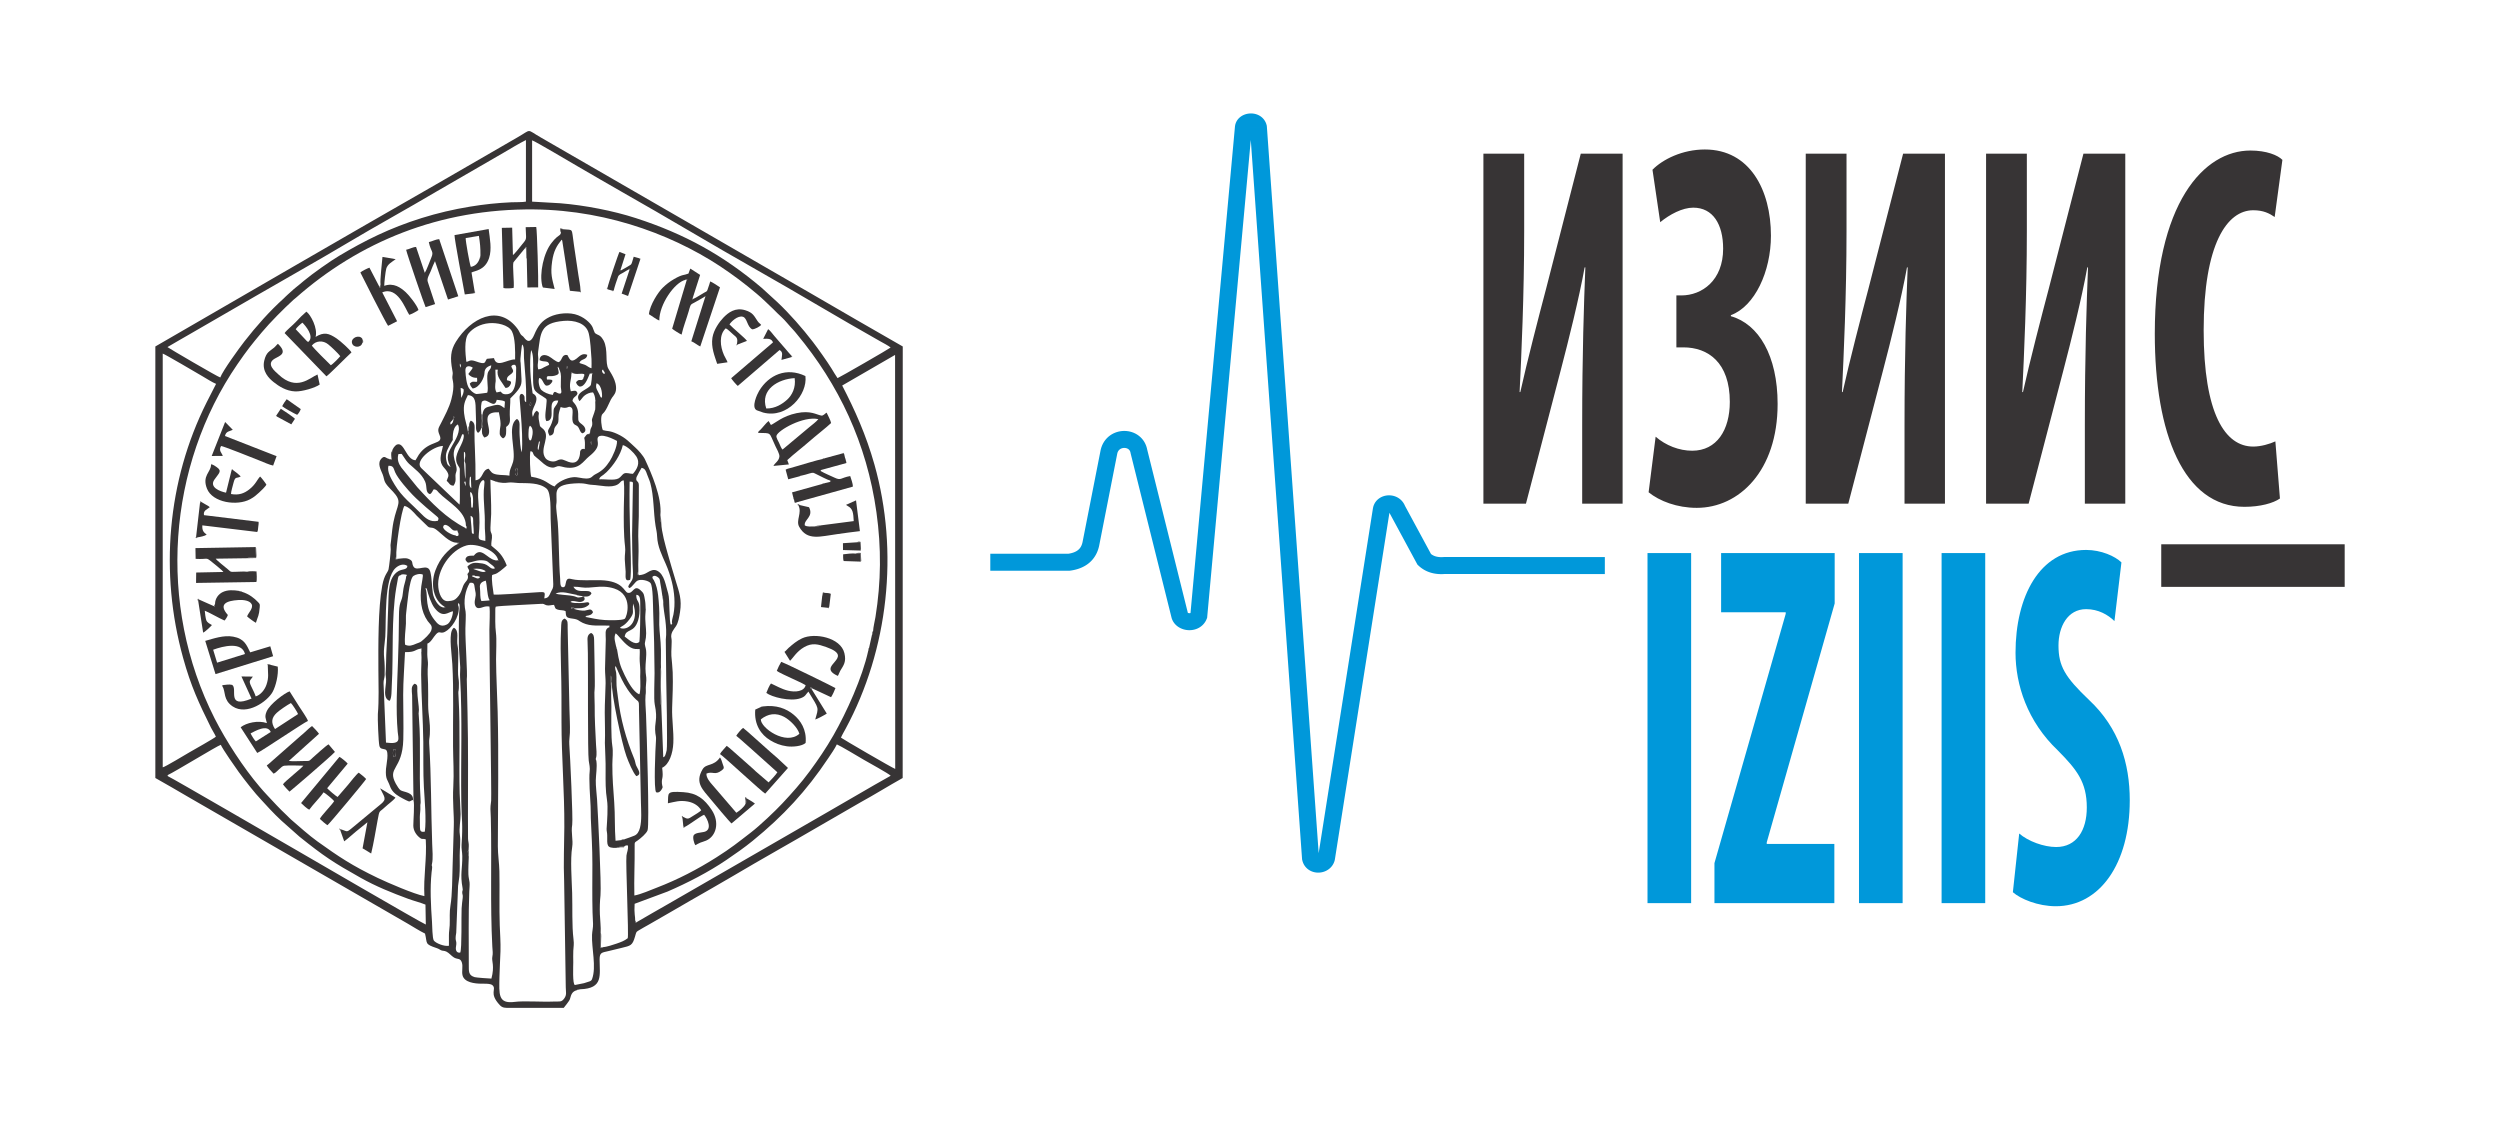 <?xml version="1.0" encoding="UTF-8"?>
<!DOCTYPE svg PUBLIC "-//W3C//DTD SVG 1.1//EN" "http://www.w3.org/Graphics/SVG/1.1/DTD/svg11.dtd">
<!-- Creator: CorelDRAW 2018 (64-Bit) -->
<svg xmlns="http://www.w3.org/2000/svg" xml:space="preserve" width="88.053mm" height="39.793mm" version="1.1" style="shape-rendering:geometricPrecision; text-rendering:geometricPrecision; image-rendering:optimizeQuality; fill-rule:evenodd; clip-rule:evenodd"
viewBox="0 0 8626.97 3898.72"
 xmlns:xlink="http://www.w3.org/1999/xlink">
 <defs>
  <style type="text/css">
   <![CDATA[
    .str0 {stroke:#373435;stroke-width:146.96;stroke-miterlimit:2.613}
    .fil2 {fill:none}
    .fil3 {fill:#373435}
    .fil0 {fill:#373435;fill-rule:nonzero}
    .fil1 {fill:#0098DA;fill-rule:nonzero}
   ]]>
  </style>
 </defs>
 <g id="Layer_x0020_1">
  <path class="fil0" d="M5118.91 530.19l0 1207.97 146.79 0 120.09 -460.61c26.68,-102.16 63.07,-247.34 82.47,-354.87l2.43 0c-4.85,121.88 -10.91,301.1 -10.91,543.05l0 272.43 139.5 0 0 -1207.97 -144.35 0 -120.09 467.77c-24.27,91.41 -65.51,250.92 -88.55,354.87l-2.43 0c6.06,-125.46 15.76,-333.36 15.76,-555.6l0 -267.04 -140.71 0zm610.14 236.57c32.75,-26.88 76.43,-50.18 114.02,-50.18 67.94,0 103.11,57.35 103.11,141.59 0,109.33 -72.78,161.3 -144.35,161.3l-16.98 0 0 179.22 24.25 0c84.92,0 160.12,51.98 160.12,188.19 0,96.78 -44.87,168.47 -129.79,168.47 -44.88,0 -90.98,-17.92 -126.15,-48.39l-24.27 191.77c37.61,30.46 98.26,53.76 166.19,53.76 145.56,0 278.99,-127.25 278.99,-358.45 0,-166.67 -65.51,-276 -161.33,-302.89l0 -3.59c82.48,-30.47 138.28,-150.55 138.28,-274.21 0,-157.72 -72.79,-297.52 -228.04,-297.52 -77.63,0 -145.56,34.06 -180.74,69.89l26.69 181.02zm502.19 -236.57l0 1207.97 146.78 0 120.09 -460.61c26.69,-102.16 63.08,-247.34 82.48,-354.87l2.43 0c-4.86,121.88 -10.91,301.1 -10.91,543.05l0 272.43 139.5 0 0 -1207.97 -144.36 0 -120.09 467.77c-24.26,91.41 -65.51,250.92 -88.55,354.87l-2.43 0c6.07,-125.46 15.77,-333.36 15.77,-555.6l0 -267.04 -140.71 0zm622.27 0l0 1207.97 146.79 0 120.09 -460.61c26.68,-102.16 63.07,-247.34 82.47,-354.87l2.43 0c-4.85,121.88 -10.91,301.1 -10.91,543.05l0 272.43 139.5 0 0 -1207.97 -144.35 0 -120.09 467.77c-24.27,91.41 -65.52,250.92 -88.55,354.87l-2.43 0c6.06,-125.46 15.76,-333.36 15.76,-555.6l0 -267.04 -140.71 0zm998.32 992.9c-19.41,8.96 -49.74,17.93 -76.42,17.93 -97.04,0 -171.03,-112.92 -171.03,-401.47 0,-299.3 81.27,-414.01 171.03,-414.01 35.17,0 55.8,10.76 73.99,23.3l26.69 -197.14c-15.77,-16.14 -54.59,-32.26 -110.38,-32.26 -158.9,0 -329.95,177.43 -329.95,632.67 0,344.11 99.47,596.82 309.32,596.82 54.58,0 99.46,-12.55 122.51,-28.68l-15.76 -197.15z"/>
  <path class="fil1" d="M5685.19 1908.49l0 1207.97 150.56 0 0 -1207.97 -150.56 0zm231.01 1207.97l413.75 0 0 -204.32 -233.31 0 0 -5.38 234.45 -824.43 0 -173.85 -391.91 0 0 204.32 222.96 0 0 5.37 -245.94 860.28 0 138.01zm498.79 -1207.97l0 1207.97 150.56 0 0 -1207.97 -150.56 0zm285.03 0l0 1207.97 150.56 0 0 -1207.97 -150.56 0zm245.95 1170.33c26.43,23.31 86.2,48.4 148.25,48.4 150.56,0 255.14,-145.18 255.14,-365.62 0,-127.25 -36.78,-249.13 -140.21,-345.91 -82.75,-78.86 -105.73,-116.5 -105.73,-188.19 0,-64.52 31.03,-125.46 95.39,-125.46 42.53,0 75.86,19.71 97.69,41.22l24.14 -202.52c-21.84,-21.51 -70.11,-43.01 -121.83,-43.01 -160.9,0 -243.65,161.3 -243.65,354.86 0,109.33 40.23,236.58 145.96,336.94 65.52,66.32 99.99,109.33 99.99,197.15 0,78.86 -35.63,136.2 -105.74,136.2 -42.52,0 -96.53,-19.71 -127.56,-46.6l-21.84 202.52z"/>
  <g>
   <path class="fil1" d="M3689.26 1969.43l-271.95 0 0 -58.67 271.95 0 4.04 58.38 -4.04 0.28zm4.04 -0.28l-2.04 0.28 -2 0 4.04 -0.28zm42.92 -101.39l57.53 11.33 0.09 -0.49 -0.89 4.52 -1.05 4.51 -1.21 4.41 -1.33 4.3 -1.52 4.27 -1.69 4.2 -1.86 4.12 -2.03 4.02 -2.17 3.87 -2.34 3.81 -2.53 3.71 -2.68 3.58 -2.85 3.47 -3.02 3.32 -3.14 3.18 -3.28 3.02 -3.42 2.88 -3.55 2.71 -3.66 2.58 -3.81 2.44 -3.92 2.27 -3.98 2.1 -4.09 1.96 -4.15 1.79 -4.25 1.67 -4.39 1.54 -4.42 1.37 -4.54 1.25 -4.58 1.11 -4.64 0.99 -4.76 0.85 -4.8 0.73 -8.07 -58.1 3.27 -0.5 3.08 -0.56 3 -0.64 2.85 -0.68 2.67 -0.74 2.58 -0.8 2.39 -0.83 2.29 -0.9 2.19 -0.95 2.05 -0.98 1.94 -1.02 1.78 -1.04 1.68 -1.07 1.61 -1.13 1.51 -1.17 1.42 -1.2 1.34 -1.23 1.28 -1.28 1.18 -1.3 1.13 -1.37 1.08 -1.44 1.02 -1.5 0.99 -1.6 0.95 -1.71 0.89 -1.76 0.82 -1.83 0.78 -1.95 0.73 -2.08 0.71 -2.24 0.64 -2.31 0.56 -2.41 0.5 -2.58 0.09 -0.49zm-0.09 0.49l0.08 -0.46 0.01 -0.03 -0.09 0.49zm119.59 -304.39l-61.97 315.22 -57.53 -11.33 61.97 -315.22 0.24 -1.07 57.3 12.39zm-57.53 -11.33l0.08 -0.42 0.16 -0.65 -0.24 1.07zm160.48 -1.43l-56.88 14.19 -0.46 -2.23 -0.54 -2.46 -0.65 -2.1 -0.75 -1.8 -0.87 -1.61 -0.94 -1.41 -1.04 -1.27 -1.14 -1.16 -1.25 -1.06 -1.37 -0.97 -1.52 -0.86 -1.65 -0.78 -1.73 -0.65 -1.88 -0.53 -1.97 -0.39 -2.07 -0.25 -2.06 -0.1 -2.09 0.07 -2.09 0.23 -2.02 0.37 -1.99 0.54 -1.97 0.7 -1.81 0.79 -1.7 0.94 -1.6 1.05 -1.5 1.21 -1.42 1.33 -1.27 1.45 -1.21 1.66 -1.1 1.81 -1 2.06 -0.88 2.35 -0.76 2.72 -57.06 -13.46 2.12 -7.52 2.72 -7.21 3.31 -6.84 3.84 -6.4 4.33 -5.91 4.78 -5.43 5.14 -4.88 5.48 -4.36 5.77 -3.83 6 -3.29 6.18 -2.75 6.24 -2.2 6.4 -1.71 6.51 -1.21 6.52 -0.7 6.53 -0.21 6.54 0.29 6.48 0.78 6.44 1.29 6.35 1.8 6.26 2.33 6.07 2.86 5.89 3.41 5.64 3.97 5.33 4.51 4.96 5.06 4.53 5.56 4.06 6.09 3.48 6.53 2.93 6.96 2.27 7.31 1.62 7.57 -0.46 -2.23zm-56.88 14.19l-0.26 -1.06 -0.2 -1.18 0.46 2.23zm141.13 566.81l-141.13 -566.81 56.88 -14.19 141.13 566.81 -56.3 16.23 -0.59 -2.05zm0.59 2.05l-0.32 -0.99 -0.26 -1.06 0.59 2.05zm64.07 -11.82l58.37 5.35 -1.93 8.1 -2.21 4.97 -2.66 4.77 -3.07 4.49 -3.35 4.06 -3.65 3.71 -3.9 3.33 -4.07 2.92 -4.24 2.55 -4.31 2.15 -4.35 1.78 -4.48 1.46 -4.47 1.12 -4.4 0.79 -4.47 0.52 -4.42 0.23 -4.37 -0.04 -4.42 -0.31 -4.36 -0.58 -4.29 -0.84 -4.22 -1.1 -4.17 -1.37 -4.09 -1.64 -4.07 -1.94 -4 -2.27 -3.82 -2.55 -3.71 -2.91 -3.54 -3.26 -3.32 -3.61 -3.07 -4.01 -2.76 -4.38 -2.35 -4.71 -1.91 -4.96 55.71 -18.28 -0.17 -0.43 -0.22 -0.44 -0.22 -0.34 -0.17 -0.23 -0.09 -0.1 0.01 0.01 0.13 0.09 0.25 0.18 0.31 0.18 0.46 0.22 0.62 0.24 0.67 0.22 0.75 0.2 0.78 0.16 0.79 0.11 0.77 0.06 0.84 0 0.79 -0.03 0.71 -0.09 0.72 -0.13 0.57 -0.14 0.44 -0.15 0.43 -0.18 0.31 -0.15 0.19 -0.12 0.15 -0.1 0.08 -0.06 0.05 -0.05 0.06 -0.08 0.03 -0.02 0.07 -0.15 0.16 -0.32 -1.93 8.1zm58.37 5.35l-0.38 4.18 -1.55 3.92 1.93 -8.1zm154.04 -1685.98l-154.04 1685.98 -58.37 -5.35 154.04 -1685.98 0.1 -0.96 58.28 6.31zm-58.37 -5.35l0.06 -0.66 0.04 -0.3 -0.1 0.96zm110.06 0.59l-58.47 4.17 0.73 4.77 0.12 0.38 0.23 0.57 0.33 0.62 0.47 0.71 0.46 0.56 0.44 0.44 0.5 0.41 0.45 0.3 0.31 0.18 0.18 0.08 0.1 0.04 -0.03 -0.01 -0.11 -0.02 -0.24 -0.03 -0.31 -0.01 -0.25 0 -0.31 0.03 -0.32 0.04 -0.24 0.06 -0.23 0.05 -0.03 0.01 -0.01 0.01 0.16 -0.09 0.28 -0.18 0.35 -0.27 0.54 -0.5 0.64 -0.71 0.64 -0.87 0.65 -1.12 0.54 -1.23 0.4 -1.32 0.25 -1.34 -58.18 -7.27 1 -5.4 1.6 -5.16 2.13 -4.86 2.63 -4.51 2.97 -4.05 3.3 -3.64 3.5 -3.18 3.59 -2.72 3.75 -2.39 3.84 -2.03 3.87 -1.69 4.01 -1.42 3.95 -1.11 4.03 -0.84 4.03 -0.57 4.1 -0.32 4.15 -0.04 4.1 0.23 4.15 0.5 4.2 0.8 4.2 1.13 4.19 1.47 4.15 1.84 4.1 2.23 4.04 2.69 3.85 3.14 3.54 3.5 3.28 3.93 2.98 4.43 2.49 4.69 2.03 4.98 1.51 5.16 0.73 4.77zm-0.73 -4.77l0.56 2.33 0.18 2.44 -0.73 -4.77zm122.12 2531.47l-179.85 -2522.52 58.47 -4.17 179.85 2522.52 -57.93 8.07 -0.54 -3.9zm0.54 3.9l-0.39 -1.9 -0.15 -2 0.54 3.9zm54.82 -10.55l57.9 9.13 -0.56 2.73 -1.55 5.02 -1.98 4.79 -2.41 4.55 -2.77 4.23 -3.08 3.87 -3.34 3.51 -3.59 3.17 -3.78 2.82 -3.83 2.4 -3.99 2.11 -4.13 1.78 -4.13 1.43 -4.22 1.15 -4.25 0.83 -4.27 0.53 -4.29 0.24 -4.36 -0.06 -4.35 -0.37 -4.35 -0.7 -4.41 -1.04 -4.27 -1.37 -4.28 -1.74 -4.21 -2.16 -4.08 -2.54 -3.92 -2.98 -3.67 -3.35 -3.43 -3.79 -3.08 -4.13 -2.69 -4.48 -2.3 -4.85 -1.81 -5.05 -1.32 -5.14 57.39 -11.97 -0.01 -0.03 -0.11 -0.28 -0.21 -0.44 -0.24 -0.42 -0.31 -0.41 -0.37 -0.42 -0.34 -0.31 -0.35 -0.27 -0.29 -0.19 -0.24 -0.12 -0.13 -0.06 0 0 -0.02 0 0.14 0.01 0.18 0.02 0.21 0 0.27 -0.01 0.27 -0.04 0.25 -0.05 0.21 -0.05 0.2 -0.08 0.06 -0.02 0.05 -0.03 0.03 -0.01 -0.12 0.1 -0.16 0.14 -0.19 0.2 -0.2 0.24 -0.21 0.33 -0.2 0.35 -0.12 0.3 -0.08 0.24 -0.56 2.73zm57.9 9.13l-0.23 1.44 -0.33 1.29 0.56 -2.73zm189.34 -1203.29l-189.34 1203.29 -57.9 -9.13 189.34 -1203.29 0.07 -0.43 57.83 9.56zm-57.9 -9.13l0.06 -0.38 0.01 -0.05 -0.07 0.43zm109.8 -9.39l-51.55 27.9 -1.87 -4.2 -0.08 -0.22 -0.03 -0.05 -0.02 -0.03 0.06 0.08 0.13 0.15 0.03 0.03 0.06 0.05 0.09 0.06 0.05 0.03 -0.06 -0.02 -0.16 -0.06 -0.15 -0.04 -0.12 -0.03 -0.24 -0.03 -0.31 -0.02 -0.22 0 -0.19 0.01 -0.25 0.04 -0.18 0.03 -0.05 0.02 -0.07 0.02 0.08 -0.04 0.2 -0.11 0.24 -0.16 0.33 -0.26 0.37 -0.36 0.41 -0.47 0.44 -0.62 0.38 -0.67 0.32 -0.72 0.25 -0.76 0.14 -0.61 -57.77 -9.99 1.14 -5.08 1.67 -5 2.13 -4.67 2.52 -4.37 2.93 -4.07 3.19 -3.64 3.45 -3.28 3.64 -2.89 3.8 -2.53 3.96 -2.18 4.02 -1.82 4.05 -1.49 4.18 -1.2 4.15 -0.87 4.17 -0.59 4.3 -0.3 4.29 0 4.21 0.29 4.26 0.58 4.35 0.91 4.26 1.23 4.13 1.53 4.13 1.88 4.11 2.28 3.97 2.65 3.74 2.99 3.52 3.3 3.36 3.75 3.02 4.06 2.66 4.3 2.34 4.63 1.94 4.84 -1.87 -4.2zm-51.55 27.9l-1.12 -2.08 -0.75 -2.13 1.87 4.2zm93 172.02l-93 -172.02 51.55 -27.9 93 172.02 -45.93 35.25 -5.62 -7.35zm5.62 7.35l-3.39 -3.2 -2.23 -4.14 5.62 7.35zm89.01 -29.42l-0.02 58.67 2.25 -0.09 -3.3 0.23 -3.31 0.16 -3.29 0.08 -3.28 0.01 -3.19 -0.06 -3.18 -0.12 -3.15 -0.2 -3.19 -0.27 -3.12 -0.35 -3.09 -0.4 -3.14 -0.51 -3.05 -0.57 -3.02 -0.65 -2.93 -0.71 -3.04 -0.81 -2.93 -0.89 -2.82 -0.93 -2.89 -1.04 -2.85 -1.12 -2.79 -1.19 -2.72 -1.25 -2.7 -1.34 -2.67 -1.43 -2.61 -1.48 -2.52 -1.55 -2.49 -1.61 -2.49 -1.7 -2.43 -1.79 -2.33 -1.81 -2.28 -1.88 -2.24 -1.96 -2.18 -2.01 40.31 -42.6 1.01 0.93 1.01 0.88 1.03 0.84 1.06 0.83 1.04 0.75 1.04 0.73 1.12 0.73 1.15 0.69 1.14 0.66 1.15 0.61 1.18 0.58 1.23 0.57 1.24 0.54 1.24 0.49 1.3 0.47 1.43 0.46 1.38 0.42 1.37 0.36 1.54 0.37 1.53 0.33 1.58 0.29 1.57 0.25 1.69 0.23 1.72 0.2 1.74 0.14 1.84 0.12 1.91 0.08 1.96 0.04 1.97 -0.01 2.02 -0.06 2.08 -0.1 2.18 -0.15 2.25 -0.09zm-2.25 0.09l1.16 -0.09 1.1 0 -2.25 0.09zm556.56 58.78l-554.33 -0.21 0.02 -58.67 554.33 0.21 -0.02 58.67z"/>
  </g>
  <line class="fil2 str0" x1="7458.01" y1="1951.69" x2="8091.01" y2= "1951.69" />
  <polygon class="fil3" points="2392.13,1031.53 2390.04,1029.57 2387.59,1034.03 "/>
  <path class="fil3" d="M1859.88 1523.61l3.06 0.94c0.19,-0.53 0.58,-1.08 0.38,-2.77l-3.44 1.83z"/>
  <path class="fil3" d="M2432.91 1027.01l2.38 -4.39c-9.73,0.59 -1.09,-0.35 -4.88,2.11 2.87,0.08 1.99,-0.64 2.5,2.28z"/>
  <path class="fil3" d="M580.17 2678.94l-1.34 -4.35c-0.7,0.78 -4.17,1.47 1.34,4.35z"/>
  <path class="fil3" d="M2623.2 2440.85l10.07 -3.19c-3.19,0.48 -1.88,-0.23 -4.94,0.7 -6.62,1.97 -3.52,1.47 -5.13,2.5z"/>
  <polygon class="fil3" points="2027.53,1498.07 2035.77,1497.76 2036.44,1489.07 2034.7,1496.48 "/>
  <path class="fil3" d="M683.94 2073.37l-0.61 -5.13 3.88 0.89 -3.6 -3.26c-0.75,1.52 -1.95,0.32 -1.38,4.42 0.81,5.94 0.1,1.12 1.7,3.09z"/>
  <path class="fil3" d="M1990.74 3416.88l11.74 -3.21c-2.57,0.23 -4.05,0.02 -6.77,0.7 -9.43,2.33 -1.16,0.06 -4.97,2.52z"/>
  <path class="fil3" d="M1971.75 1289.65c2.17,-2.49 1.53,-1.12 3.47,-2.39 -2.02,-2.55 3.06,-1.68 -3.52,-2.23l0.05 4.62z"/>
  <polygon class="fil3" points="1581.31,1876.7 1585.04,1873.18 1575.12,1872.6 "/>
  <path class="fil3" d="M2919.38 1590.13c-0.79,-4.69 -0.08,-4.87 -3.25,-9.95 0.41,2.48 -0.03,2.26 0.77,4.83l2.48 5.12z"/>
  <path class="fil3" d="M2097.89 998.71c-2.67,-4.58 -2.16,0.93 -1.19,-6.66 -1.85,1.51 -1.37,-1.96 -2.7,4.64l3.89 2.02z"/>
  <path class="fil3" d="M2042.84 1293.87l1.89 -6.28c-2.08,-0.31 -3.38,-1.05 -5.14,-0.67 -8.15,1.79 -1.43,-0.75 -4.71,3.05l6.38 -1.76c1.49,2.56 1.38,-0.26 1.59,5.66z"/>
  <path class="fil3" d="M2837.42 2055.54c1.12,-1.53 0.91,-0.34 1.87,-3.27 0.63,-1.9 1.02,-4.66 1.41,-6.62l5.86 0.24 -6.71 -2.04 -2.43 11.7z"/>
  <path class="fil3" d="M835.37 2042.42c-2.12,-1.31 2.02,-0.17 -3.74,-2.06 -2.19,-0.73 -4.09,-0.83 -6.2,-1.2 2.18,1.35 -2.11,0.15 3.71,2.07 2.34,0.76 3.96,0.8 6.23,1.19z"/>
  <path class="fil3" d="M2835.57 1670.59c2.63,-0.42 2.18,0.07 4.87,-0.75 5.18,-1.59 3.81,-1.67 5.12,-2.49 -2.7,0.46 -2.04,-0.09 -4.82,0.76l-5.17 2.48z"/>
  <path class="fil3" d="M2757.58 1644.04l9.96 -3.26c-2.72,0.45 -2.05,-0.1 -4.84,0.76l-5.12 2.5z"/>
  <path class="fil3" d="M2204.92 1984.96c-0.35,-0.42 -1.14,-1.53 -1.29,-1.73 -2.2,-3.05 -1.2,-5.29 -0.78,-11.83 -2.62,3.94 -2.21,5.61 -2.3,11.64l4.38 1.92z"/>
  <path class="fil3" d="M1453.79 2250.64c2.06,-4.89 1.98,-7.49 1.48,-14.09l-3.86 1.68c4.55,2.53 1.63,-2.02 2.51,5 0.03,0.24 -0.17,6.31 -0.13,7.42z"/>
  <path class="fil3" d="M2995.94 2246.04l2.4 -5.36c0.45,-1.68 0.38,-3.34 0.62,-5.08 -1.56,2.67 -0.08,-2.74 -2,3.9 -0.62,2.15 -0.72,4.35 -1.02,6.53z"/>
  <path class="fil3" d="M2797.76 2375.69c-0.24,-3.33 -1.18,-2.77 1.74,-2.66l-3.07 -2.25c-1.28,9.83 -0.6,1.03 1.32,4.91z"/>
  <path class="fil3" d="M2282.03 1805.95c-0.23,-4.91 -0.66,-9.63 -0.86,-14.58l-2.34 -14.03c-0.17,6.93 -0.21,22.18 3.2,28.61z"/>
  <path class="fil3" d="M2810.78 1816.76c3.5,-0.26 7.89,-0.41 11.29,-0.72 1.55,-0.14 2.73,-0.13 4.43,-0.57 4.78,-1.24 2.83,-0.87 5.18,-2.41 -3.72,0.29 -7.18,0.78 -10.95,1.11l-8.62 1.83c-0.36,0.15 -0.88,0.5 -1.32,0.75z"/>
  <path class="fil3" d="M1935.74 802.38l-1.56 -12.44 9.22 1.18c-4.5,-2.81 -4.88,-2.16 -11.08,-2.58 0.55,5.47 0.4,9.55 3.42,13.84z"/>
  <path class="fil3" d="M1983.21 2101.88c-4.27,-3.42 5.32,-2.39 -5.1,-2.61l4.85 0.24c-2.05,-2.93 -2.25,-1.95 -7.07,-2.73 -7.3,-1.43 -1.96,-1.25 -3.25,3.75l10.58 1.34z"/>
  <path class="fil3" d="M2099.47 2165.71l4.89 -2.09c-0.4,-8.56 0.42,-2.48 -3.27,-4.76l2.28 5.04 -3.9 1.81z"/>
  <path class="fil3" d="M2127.63 2925.92c4.11,-0.81 9.03,-1.76 13.23,-2.11 2.71,-0.23 5.32,0.12 6.82,0.02 8.19,-0.53 3.23,1.62 6.37,-2.64 -5.72,1.22 -8.4,0.22 -14.82,0.99 -0.44,0.06 -6.73,1.05 -7.02,1.14 -6.44,1.92 -2.83,1.18 -4.57,2.6z"/>
  <path class="fil3" d="M1654.77 893.28c0.75,-1.32 0.74,1.62 2.35,-5.27 0.55,-2.34 0.52,-4.51 0.75,-6.71l-3.11 11.98z"/>
  <path class="fil3" d="M955.33 1437.31l-1.19 -4.57c-4.71,0 -0.24,3.49 1.19,4.57z"/>
  <path class="fil3" d="M1563 1446.84l1.83 -0.13c5.72,-10.34 0.7,-8.58 0.09,-9.57l-1.92 9.7z"/>
  <path class="fil3" d="M1309.65 990.52c1.33,3.17 -2.17,2.8 2.4,2.47l1.11 -11.33 -3.51 8.86z"/>
  <path class="fil3" d="M2572.55 2773.53c0.63,-1 1.71,-0.64 2.44,-5.6l-0.73 -9.94c0.34,-4.79 -2.64,-1.07 1.74,-3.32 -1.81,-3.06 3.37,-1.12 -5.15,-3.41 1.7,10.23 2.7,11.57 1.7,22.28z"/>
  <path class="fil3" d="M1526.69 2095.36c4.84,3.49 3.27,2.63 10.38,1.13l-3.76 -3.3c-1.49,3.69 4.4,3.86 -6.61,2.18z"/>
  <path class="fil3" d="M2355.29 2824.68c-0.26,-6.29 -1.79,-4.96 1.43,-6.26l-3.36 -3.06c-0.23,3.44 -0.91,2.09 0.06,5.54 1.26,4.5 1.05,2.49 1.87,3.78z"/>
  <path class="fil3" d="M1614.37 1487.99l3 11.95 1.42 -29.39c-2.92,1.44 -2.06,3.6 -2.32,7.44 -0.09,1.42 0.13,3.86 -0.06,5.11 -0.85,5.7 0.55,1.94 -2.04,4.89z"/>
  <path class="fil3" d="M3008.94 2190.71c0.81,-1.22 0.62,0.11 2.04,-3.74 0.19,-0.5 0.55,-2.07 0.69,-2.61 0.55,-2.24 0.85,-4.87 1.25,-7.11 -3.63,4.12 -3.1,7.18 -3.98,13.46z"/>
  <path class="fil3" d="M2053.23 1414.83c0.26,-0.51 0.68,-1.8 0.78,-1.54l2.53 -24.95c-0.71,-8 -1.81,-7.34 -2.39,-8.27l-0.92 34.76z"/>
  <path class="fil3" d="M1718.49 1663.98c-1.44,-0.9 1.03,-0.66 -5.22,-2.49 -2.5,-0.73 -2.33,-0.29 -4.88,-0.68 1.94,1.15 -1.88,0.22 3.77,1.99 2.21,0.7 4.16,0.81 6.33,1.18z"/>
  <path class="fil3" d="M2545.66 1188.66c-4.8,1.32 -1.46,1.08 -2.86,-0.96l-2.58 4.03c7.35,-1.79 3.75,-1.3 5.44,-3.07z"/>
  <path class="fil3" d="M1343.01 1583.64c4.25,4.22 2.87,3.27 9.08,1.85 1.83,-9.23 -0.76,-17.39 1.19,-28.59 -6.03,2.43 -2.27,21.97 -2.2,28.06l-8.06 -1.32z"/>
  <path class="fil3" d="M1817.78 893.63l-1.33 -40.96c-6.24,-1.96 -0.39,-0.64 -2.99,1.69 2.32,4.04 1.9,13.31 2.16,19.51 0.15,3.34 0.25,6.68 0.39,10.02 0.23,5.64 -0.36,6 1.77,9.75z"/>
  <path class="fil3" d="M1617.64 2955.39l-0.73 -21.49c-4.07,4.47 -2.48,4.5 -1.76,10.97 0.22,1.92 0.23,3.48 0.73,5.74 1.4,6.22 1.24,3.62 1.75,4.77z"/>
  <path class="fil3" d="M924.11 2297.02c0.07,-6.69 -0.31,-2.21 1.73,-3.55l8.21 0.93c-0.88,-0.46 0.48,-1 -5.67,-2.32 -1.79,-0.38 -3.63,-0.29 -5.47,-0.4l1.2 5.34z"/>
  <path class="fil3" d="M2143.68 2899.1c2.09,-0.3 4.35,-0.37 6.4,-0.88 7.02,-1.71 3.8,-1.48 5.3,-2.33 -0.82,0.1 -5.59,0.49 -6.65,0.74 -5.23,1.26 -3.92,1.71 -5.05,2.47z"/>
  <path class="fil3" d="M2016.08 2062.04l0.34 -3.44 -6.36 -1.43 0 2.66c6.23,0.02 1.37,-1.68 6.02,2.21z"/>
  <path class="fil3" d="M1173.75 2863.72l0.68 -2.47 -3.66 -2.7c1.52,6.17 0.32,3.03 2.99,5.17z"/>
  <path class="fil3" d="M2969.9 1938.06c2.97,-2.47 1.96,-1.22 1.43,-13.45 -0.24,-5.61 -0.31,-10.85 -0.88,-16.45 -5.18,-0.74 -13.18,-0.88 -17.65,2.2l16.27 -1.28 0.83 28.98z"/>
  <path class="fil3" d="M1632.71 1012.55l6.48 -1.33c0.5,-6.34 1.09,-2.35 -1.46,-6.44l0.82 5.15c-7.58,1.06 -3.47,0.82 -5.84,2.62z"/>
  <path class="fil3" d="M2109.73 2369.68c0.63,-7.15 -1.3,-11.7 1.49,-16.81 -0.21,-6.92 -0.88,-16.58 -3.45,-21.86l0.16 30.24c0.08,1.27 0.21,3.62 0.41,4.81 0.85,4.86 0.69,2.24 1.39,3.62z"/>
  <path class="fil3" d="M1999.14 2055.59l-10.14 -3.12c1.89,1.16 -1.89,0.28 3.75,2.02 2.09,0.65 4.26,0.77 6.39,1.1z"/>
  <path class="fil3" d="M1661.09 1477.27l2.27 -0.15c3.77,-10.56 3.5,-14.77 1.61,-25.03l-2.05 0 -1.83 25.18z"/>
  <path class="fil3" d="M1660.64 1433.94c2.24,2.04 0.77,0.59 4.65,2.12l-0.56 -4.85c-1.77,-1.3 -1.55,-0.73 -3.72,-1.93l-0.37 4.66z"/>
  <path class="fil3" d="M2081.96 3268.14l-8.34 1.78 1 -38.96c-0.04,-1.64 -0.06,-5.27 -0.25,-6.72 -0.57,-4.09 0.42,0.96 -0.6,-3 -0.11,-0.41 -0.4,-0.96 -0.51,-1.28 -0.1,-0.32 -0.38,-0.82 -0.58,-1.22l-0.66 52.91c5.81,-0.78 6.51,0.11 9.93,-3.5z"/>
  <path class="fil3" d="M1374.8 1928.03l-7.83 0.84 0.68 -9.39c-2.4,4.29 -1.85,4.85 -2.26,10.83 3.14,-0.12 1.97,0.27 5.32,-0.43 4.23,-0.89 3.23,-1.37 4.1,-1.85z"/>
  <path class="fil3" d="M851 1926.32l32.62 -0.6c1.95,-6.42 0.95,-12.64 0.74,-19.39l-0.58 -14.83c-0.89,-3.6 -0.25,-1.32 -1.88,-3.7l1.58 36.14c-9.82,0.27 -24.64,-0.8 -32.48,2.38z"/>
  <path class="fil3" d="M884.44 2008.34c4.31,-3.77 1.26,-33.43 0.74,-36.45 -8.09,-2.34 -25.7,-1.87 -32.34,1.03l31.17 -0.21 0.43 35.62z"/>
  <path class="fil3" d="M2282.03 2436.86c0.64,-20.91 -0.95,-46.25 -1.48,-67.4 -0.5,-20.41 1.98,-47.74 0.3,-66.46 -3.78,6.92 -1.88,115.41 -0.74,126.31l1.32 6.2c0.07,-0.23 0.39,0.9 0.6,1.34z"/>
  <path class="fil3" d="M2369.71 966.26l2.43 -3.37c-6.94,0.63 -2.75,-1.38 -6.84,2.88 7.04,-2.09 2.29,-1.18 4.41,0.49z"/>
  <polygon class="fil3" points="2854.33,2097.16 2859.59,2099.01 2861.62,2092.99 2859.54,2097.51 "/>
  <path class="fil3" d="M1359.09 2584.91c-4.83,7.78 -3.57,19.73 -0.75,27.61 5.56,-1.71 7.34,-0.62 7.88,-13.96 0.38,-9.48 1.39,-11.95 -7.12,-13.65z"/>
  <path class="fil3" d="M1782.37 1614.38c-4.84,4.05 -9.6,23.93 1.67,26.68 1.71,-2.49 7,-20.5 -1.67,-26.68z"/>
  <path class="fil3" d="M578.83 2674.59c23.69,-10.73 169.87,-100.24 183.09,-104.45 5.73,14.27 52.87,81.59 61.88,93.93 18.51,25.34 56.25,74.07 78.8,97.13l28.69 31.08c13.24,14.36 25.78,26.33 39.91,39.76l62.47 55.38c83.39,66.77 115.79,88.46 211.51,142.07 52.69,29.51 106.45,51.19 163.46,72.19 19.67,7.24 41.18,12.49 59.56,19.95l1.2 68.74c-11.41,-3.4 -434.1,-249.62 -444.76,-255.71 -37.61,-21.48 -435.51,-252.77 -444.46,-255.71 -5.52,-2.88 -2.04,-3.57 -1.34,-4.35zm1617.38 508.02c-2.07,1.89 2.9,2.78 -3.07,1.2l-1.29 -7.7c0.62,-11.44 -4.16,-23.89 -1.91,-57.31l113.56 -42.2c69.36,-29.96 142.18,-67.66 203.11,-109.04 32.12,-21.8 61.89,-42.54 90.34,-65.7 106.26,-86.51 185.67,-172.33 260.98,-285.14 8.32,-12.47 23.78,-34.61 29.81,-47.99 9.94,3.56 78.63,44.62 93.03,53.1 13.55,8 87.72,48.56 92.81,55.12 -72.68,40.38 -145.52,84.35 -218.71,125.96l-548.52 316.28c-36.62,21.51 -74.23,41.84 -110.15,63.43zm-837.12 -597.69c8.51,1.69 7.5,4.16 7.12,13.65 -0.54,13.34 -2.32,12.25 -7.88,13.96 -2.81,-7.88 -4.08,-19.83 0.75,-27.61zm796.29 310.97c-1.5,0.85 1.72,0.62 -5.3,2.33 -2.05,0.51 -4.31,0.58 -6.4,0.88l-19.54 2.21c-3.55,-44.09 -1.34,-87.56 -4.54,-131.93 -3.16,-43.92 -6.8,-86.75 -6.52,-131.01 0.15,-23.01 3.38,-42.96 -0.18,-65.16 -4.58,-28.54 -3.43,-101.67 -3.12,-134.03 0.18,-19.01 -2.1,-52.87 -0.07,-69.49 -0.71,-1.37 -0.54,1.24 -1.39,-3.62 -0.21,-1.2 -0.33,-3.54 -0.41,-4.81l-0.16 -30.24c2.57,5.28 3.24,14.94 3.45,21.86 -2.08,41.57 34.85,213.88 50.4,256.51 7.36,20.15 22.04,55.81 34.08,68.93 21.07,-5.9 4.82,-24.25 -0.27,-36.33 -3.09,-7.33 -3.23,-14.8 -6.68,-23.19 -28.53,-69.39 -47.31,-136.7 -56.39,-212.57 -2.4,-20.07 -5.35,-33.71 -5.13,-55.02 0.09,-9.58 0.37,-19.32 -0.81,-28.83 -1.1,-8.8 -6.57,-18.27 -2.08,-23.84 6.54,9.2 26.46,74.25 70.29,115.16 5.31,4.96 9.04,5.18 9.98,13.74 0.67,6.02 0.24,15.88 0.36,22.35l6.72 319.55c0.59,27.36 3.35,61.68 -3.33,87.4 -3.43,13.18 -9.43,23.01 -19.56,27.04 -10.94,4.36 -21.99,8.43 -33.41,12.12zm36.95 -656.34l15.07 0.33c1.24,11.84 -0.78,28.24 0.07,41.61 0.67,10.4 2.62,29.89 2.08,39.57 -1.54,16.55 2.25,40.46 -1.08,66.24 -0.14,1.06 -0.41,3.1 -0.7,4.1 -2.22,7.88 2.45,-5.78 -0.9,2.38l-1.21 2.23c-20.24,-8.85 -38.2,-42.15 -50.03,-66.16 -16.81,-34.14 -19.64,-48.1 -26.35,-89.07 -1.47,-2.35 -0.12,2.27 -2.08,-3.73 -0.73,-2.26 -0.8,-4.05 -1.17,-6.24 -2.59,-15.04 -9.28,-29.12 -1.72,-45.16 4.31,2.1 10.03,9.45 14.76,14.67 12.13,13.36 31.83,37.63 53.24,39.23zm-91.23 -80.68c3.69,2.28 2.87,-3.8 3.27,4.76l-4.89 2.09c-13.51,6.69 -8.91,22.91 -9.05,41.07l-2.66 101.26c0,16.71 2.22,33.98 2,49.8 -0.47,33.55 -3.02,66.83 -2.93,101.26 0.08,33.73 1.89,71.49 0.44,104.6l1.7 46.82c0.95,16.99 0.89,34.09 0.79,51.09 -0.22,34.2 -0.56,65.83 4.83,99.07 4.11,25.36 0.33,72.79 -1.33,98.94 -0.47,7.24 2.08,13.74 2.07,22.74 -0.06,35.66 -3.06,44.37 32.29,43.56 1.73,-1.42 -1.87,-0.68 4.57,-2.6 0.29,-0.09 6.58,-1.08 7.02,-1.14 6.43,-0.77 9.1,0.24 14.82,-0.99 4.28,-3.26 5.13,-4.6 12.88,-3.57 1.58,14.61 -3.72,22.84 -5.2,34.86 -3.08,24.97 8.52,278.23 4.39,285.11 -11.92,9.28 -22.25,12.95 -38.27,18.52 -9.79,3.41 -35.9,12.11 -45.88,12.01 -3.43,3.61 -4.12,2.71 -9.93,3.5l0.66 -52.91c1.34,-17.96 -2.01,-44.99 -2.66,-64.06 -0.76,-22.67 -0.14,-43.13 2.12,-65.49 3.55,-35.23 -8.91,-285.29 -11.85,-330.54 -1.3,-19.93 -4.79,-46.52 -4.39,-65.57 0.43,-20.23 5.03,-45.05 2.13,-66.36 -1.21,-8.8 -3.79,-3.95 -1.35,-11.23 3.84,-11.46 0.66,-32.79 0.04,-45.89 -2.1,-44.41 -5.07,-89.09 -4.59,-133.74 0.21,-18.78 -2.17,-44.25 -0.1,-58.75 1.84,-12.95 -1.74,-139.37 -1.88,-168.68 -0.06,-13.21 -2.07,-20.25 -10.49,-24.27 -14.58,6.11 -12.44,20.97 -12.17,29.26 0.46,13.8 0.88,27.69 1.11,41.5 0.94,56.26 -0.95,345.14 2.97,369.93 1.9,12.05 5,25.15 3.16,38.37 -2.86,20.7 1.61,93.39 3.24,117.83 0.97,14.38 0.14,27.64 0.73,41.5 2.34,53.89 5.52,104.32 5.49,159.41 -0.02,55.35 -0.93,110.66 0.53,166 0.36,13.39 1.14,26.54 1.73,39.77 0.58,12.81 -2.87,24.83 -3.47,38.2 -2.04,46.03 15.65,110.61 0.07,152.67 -3.06,8.28 -9.69,7.9 -27.59,14.06l-31.54 6.33c-8.79,-1.76 -5.67,-66.58 -5.7,-78.4 -0.04,-13.32 -0.59,-26.57 0.11,-39.9 0.86,-16.79 2.95,-21.23 0.75,-39.22 -5.99,-49.07 -3.12,-108.93 -4.69,-159.94 -1.39,-45.45 -6.81,-115.63 0.06,-158.35 4.08,-25.34 -4.57,-48.52 0.15,-77.67 3.09,-19.13 -7.38,-240.01 -10.05,-276.88 -1.05,-14.29 1.65,-25.98 2.08,-39.79 0.81,-26.03 -1.02,-55.07 -1.59,-81.39 -1.17,-53.64 -2.35,-107.37 -3.54,-161.01l-2.63 -119.52c-0.37,-17.36 2.32,-25.37 -10.51,-32.44 -13.17,5.56 -11.24,17.37 -12.16,34.32 -2.36,43.54 -1.45,94.33 -0.2,137.66 1.79,62.07 1.67,122.11 1.63,184.14 -0.06,121.74 10.48,241.56 9.77,363.52 -0.36,60.99 -3.29,125.32 -0.67,185.98l5.64 366.81c0.23,16.55 4.06,25.72 -5.26,38.55 -10.02,13.82 -15.95,9.77 -35.88,10.65 -42.59,1.88 -103.08,-3.04 -135.09,1.19 -58.32,7.7 -53.6,-26.93 -52.62,-85.28 0.5,-29.96 2.71,-59.73 3.57,-89.57 0.88,-31.11 -1.5,-59.07 -2.54,-89.71 -2.09,-61.85 0.06,-124 -1.23,-185.98 -0.59,-28.7 -5.38,-58.43 -5.32,-86.24 0.35,-152.71 3.23,-314.04 -0.66,-464.79 -1.55,-60.14 -5.13,-120.38 -5.49,-180.93 -0.15,-26.33 2.71,-67.43 -0.53,-91.47 -2.97,-22.12 -2.33,-55.49 -2.1,-79.6 0.01,-1.13 0.03,-3.84 0.16,-4.86l0.99 -4.2c0.09,-0.32 0.26,-0.88 0.47,-1.28 11.79,-3.21 123.19,-7.28 152.87,-9.46 16.75,-1.23 10.72,1.26 22.11,4.66 7.81,2.33 17.67,-1.24 26.01,-1.35 4.47,9.69 2.47,13.52 13.21,16.59 9.2,2.64 18.37,0.94 26.7,4.99 1.32,20.62 1.94,23.11 24.02,25.9 21.36,2.7 19.47,7.33 35.01,14.59 28.87,13.48 57.52,7.95 90.3,9.52zm38.27 8.09c4.63,-7.4 13.84,-4.3 33.67,-30.96 17.95,-24.11 7.95,-22.69 11.79,-53.29 22.23,64.38 -19.03,95.18 -45.46,84.25zm-556.18 -85.22c5.78,6.5 1.69,23.41 1.2,33.81 -1.87,39.91 -0.67,76.44 -0.91,116.15l4.72 71.29c0.43,9.82 -1.32,19.8 -0.51,34 8.34,144.68 2,284.6 4.12,427.54 0.98,65.65 6.08,76.2 0.99,151 -0.85,12.54 2.22,25.03 2.47,38.24 0.76,41.66 -7.98,63.09 0.89,110.16 2.1,11.17 -1.21,6.96 -1.11,15.89 0.09,8.01 2.97,7 1.65,18.39 -1.45,12.54 -3,23.48 -3.73,36.51 -1.47,25.94 1.5,138.57 -4.79,152.49 -12.82,2.11 -16.77,-8.6 -14.6,-20.7 4.46,-24.85 -5.4,-13.78 0.8,-47.63l6.35 -161.86c0.99,-10.62 3.53,-21.53 4.5,-33.33 1.93,-23.53 1.18,-47.77 1.08,-71.58 -0.11,-23.86 3.93,-48.68 0.57,-71.55 -3.47,-23.59 2.92,-47.39 2.58,-71.21 -0.33,-23.44 -2.63,-47.4 -3.22,-71.43 -2.79,-110.84 2.5,-218.87 -3.75,-330.34 -1.82,-32.4 -0.22,-13.03 0.88,-33.08 0.65,-11.82 0.6,-23.95 -1.43,-35.54 -4.22,-24.12 2.97,-85.16 -2.73,-109.75 -5.32,-22.94 7.33,-51.7 -12.6,-62.98 -3.9,2.63 -4.99,3.91 -7.44,9.86 -9.46,23.01 0,84.6 1.73,115.3 2.63,46.52 2.97,94.2 2.89,141.16 -0.09,47.58 -0.74,95.19 -0.39,142.76 0.34,46.43 3.57,91.65 0.91,137.75 -3.24,56.27 3.1,98.12 1.69,137.81 -1.63,45.85 -2.65,91.73 -4.14,137.76 -1.27,39.24 -1.07,99.11 -7.32,135.71 -4.2,24.62 -1.6,43.63 -2.68,68.54 -0.52,11.96 -2.73,22.01 -2.68,34.77 0.05,12 0.02,23.99 0.02,36 -16.63,3.02 -45.6,-9.06 -52.07,-18.03 -5.27,-7.3 -5.51,-52.11 -6.38,-65.01 -3.84,-56.3 -7.2,-114.36 -1.35,-170.85 0.51,-4.89 1.87,-11.92 1.87,-16.26 -0.01,-10.4 -2.78,-3.14 -0.52,-12.53 4.24,-17.54 1.37,-49.9 0.68,-69.35 -4.16,-116.12 -2.88,-228.88 -10.34,-346.64 -0.82,-13.1 1.71,-18.99 2.25,-31.16 2.07,-47.15 -5.44,-61.16 -5.83,-101.29 -0.24,-23.8 0.63,-47.6 -0.33,-71.38 -0.99,-24.21 -2.36,-43.88 -0.29,-68.52 0.62,-7.37 -2.36,-24.06 -2.37,-34.39 -0.01,-12.33 0.19,-24.91 0.39,-37.24 12.64,-4.42 20.45,-22.74 30.09,-32.68 10.88,-11.22 12.72,-3.71 23.03,-5.41 18.29,-3 49.58,-37.76 54.66,-74.53 2.3,-16.65 -2.06,-16.48 -1.96,-21.38 0.15,-7.86 1.06,-3.85 2.49,-5.26zm612.51 -29.32c15.09,0.76 13.03,18.54 13.69,31.53 0.92,18.14 -0.94,127.71 -3.32,131.28 -16.56,14.34 -41.11,-13.08 -50.37,-18.12 3.67,-29.38 32.21,-10.3 46.41,-57.02 4.31,-14.19 5.57,-30.12 4.5,-46.03 -1.63,-23.82 -11.6,-18.49 -10.9,-41.64zm-578.04 902.98c-0.51,-1.16 -0.35,1.45 -1.75,-4.77 -0.51,-2.26 -0.52,-3.82 -0.73,-5.74 -0.72,-6.48 -2.3,-6.51 1.76,-10.97 0.06,-9.42 1.73,-17.27 -0.23,-26.84 -2.1,-10.21 -1.67,-17.13 -1.71,-28.01 -0.1,-19.93 -0.21,-39.84 -0.21,-59.76 0.01,-119.29 1.35,-241.43 -1.48,-360.2l-2.53 -115.15c3.16,-17.95 -5.63,-131.82 -4.79,-175.33 0.24,-12.14 2.43,-49.87 0.59,-58.21 -8.4,-37.88 -1.27,-72.09 14.44,-99.23 18.62,-2.42 14.61,7.71 18.08,23.27 4.64,20.88 2.19,18.8 -0.65,38.32 -1.8,12.41 2.14,26.42 13.94,25.73 12.66,-0.74 19.21,-8.2 36.47,-5.57 2.76,18.25 -0.05,59.77 -0.09,80.67 -0.16,101.93 7.82,575.85 6.1,589.26 -4.15,32.45 -2.04,24.53 -1.16,59.73 3.64,146.63 -2.53,298.81 5.16,443.78 0.94,17.75 2.71,21.3 -0.14,36.59 -2.56,13.73 8.69,30.04 -3,73.91 -8.13,-0.15 -51.9,-3.26 -57.68,-4.98 -21.6,-6.41 -20.38,-18.96 -20.35,-42.99 0.1,-82.42 -1.58,-170.49 1.64,-252.25 0.35,-8.95 1.92,-23.41 0.98,-31.64 -1.15,-10.02 -3.6,-16.81 -4.02,-28.12 -0.67,-18.16 0.74,-43.17 1.34,-61.5zm70.07 -886.91c1.92,2.18 2.09,-3.12 1.41,3.33l-4.99 0.56 -22.91 1.73c-5.73,-12.07 -3.19,-29.06 -4.81,-41.95 -1.51,-12.03 -1.54,-23.09 19.88,-28.52 5.34,21.98 3.67,45.26 11.41,64.85zm-215.31 -37.68c5.91,22.65 15.16,51.65 27.09,67.12 28.76,37.23 46.33,13.98 63.6,11.4 -0.31,15.89 -9.05,39.41 -20.42,45.34 -22.98,11.99 -34.09,-3.63 -43.27,-15.18 -32.48,-40.87 -23.31,-78.55 -29.18,-104.14 -0.26,-0.44 -0.82,-1.54 -0.86,-1.27 -0.04,0.24 -0.51,-1.08 -0.54,-1.38 -0.95,-8.46 -0.67,2.47 0.1,-3.09l3.48 1.19zm549.03 98.29c-3.36,0.26 -2.87,1.15 -2.21,-1.98l4.11 -1.89c11.55,-1.74 19.1,-3.87 23.07,-13.05 -7.23,-14.87 -14.66,-7.01 -28.53,-5.16 -8.44,1.13 -27.23,-2.09 -34.66,-5.12l-10.58 -1.34c-1.6,-3.05 -3.02,4.39 -0.8,-4.74l4.06 0.99c4.82,0.78 5.03,-0.2 7.07,2.73 11.45,-1.59 20.56,1 32.78,-2.95 4.33,-1.41 8.03,-3.36 11.18,-5.47 2.17,-1.44 8.22,-5.4 6.39,-9.06 -3.89,-7.8 -9.39,-1.36 -31.82,-1.04 -10.63,0.15 -24.42,0.52 -33.01,-3.69 4,-3.83 6.46,-3.63 14.27,-2.76 5.06,0.57 10.4,2.19 15.54,2.66 11.63,1.05 23.44,-6.92 17.78,-15.17 -4.64,-3.89 0.22,-2.19 -6.02,-2.21 -26.19,4.99 -9.25,-0.47 -43.9,-4.99 -12.55,-1.64 -39.51,-2.95 -48.85,-6.24 21.92,-11.3 49.64,0.79 71.69,3.88l10.14 3.12 10.92 1.58 6.36 1.43c13.16,0.95 20.24,-2.07 24.68,-11.17 -8.16,-18.79 -47.81,5.29 -62.41,-22.79l14.72 0.55c22.51,2.8 26.58,3.98 55.3,1.05 25.39,-2.59 47.46,-3.01 70.75,4.52 66.63,21.54 44,98.5 36.39,104.55 -9.56,6.23 -55.18,5.17 -69.51,4.23 -24.16,-1.6 -42.6,-6.26 -64.89,-10.44zm264.11 -73.09c0.57,1.06 0.78,-0.44 1.98,4.47 0.24,1 0.43,4 0.55,5.5 0.35,4.36 0.7,7.62 0.73,11.96 -0.93,14.56 5.18,45.9 7.13,62.07 2.6,21.6 4.33,45.25 1.57,67.09l1.53 139.15c0.61,14.56 4.7,229.75 1.51,242.73 -3.17,12.86 -5.16,23.24 -11.88,24.01l-6.62 -176.13c-0.21,-0.44 -0.53,-1.57 -0.6,-1.34l-1.32 -6.2c-1.14,-10.89 -3.04,-119.39 0.74,-126.31 -1.2,-11.44 1.32,-54.08 -1.26,-85.59 -2.2,-26.9 -5.77,-54.89 -4.57,-82 1.06,-23.75 -1.27,-58.36 -4.11,-81.69 -2.12,-17.34 -6.07,-35.84 -14.19,-50.77 -3.4,-6.27 -7.31,-8.12 -4.56,-13.61 6.96,-4.65 13.09,-1.18 18.67,2.9 7.03,5.15 5.95,9.52 7.49,19.16 2.31,14.53 5.67,30.17 7.21,44.6zm-887.74 168.57c-2.59,-24.87 1.82,-48.06 2.93,-72.53 0.58,-12.87 -0.91,-24.75 0.87,-37.11 3.48,-24.16 9.82,-117.7 25.21,-127.61 8.01,-5.16 20.9,-8.85 31.87,-4.87 2.2,4.73 -3.61,29.26 -4.88,40.18 -4.99,42.8 -2.11,86.04 22.03,120.53 7.13,10.18 18.14,14.81 12.45,31.88 -4.11,12.34 -24.26,30.07 -34.6,38.45 -4.25,3.44 -12.41,5.6 -17.14,7.62 -13.29,5.67 -24.29,10.55 -38.75,3.47zm242.07 -236.57c6.8,0.01 11.66,-0.2 16.85,2.99 -6.59,10.68 -15.26,2.05 -23.81,-0.45 -4.09,-2.64 -2.92,3 -3.27,-2.43 2.24,-2 -3.82,-2.63 5,-2.27 5.3,0.22 4.99,2.02 5.23,2.17zm-7.19 -24.87c16.26,-2.4 32.21,-0.01 43.51,7.94 -3.34,2.44 -4.87,3.18 -11.71,2.37 -6.78,-0.79 -15.02,-4.6 -20.91,-6.38l-10.89 -3.93zm-300.31 320.01l-1.09 28.7 -0.77 14.24 0.43 4.24c3,19.01 0.46,29.45 -1.5,47.75 -1.46,13.72 -1.85,36.25 15.4,40.16 7.3,-10.25 6.18,-36.88 7.01,-50.87 3.34,-56.37 2.44,-117.3 3.51,-173.95 0.99,-53.18 3.22,-112.02 11.86,-164.25 1.42,-8.57 2.98,-17.03 4.64,-25.48 2.16,-10.87 1.28,-17.2 11.19,-18.98 2.55,-4.9 15.12,-2.18 20.19,-1.35 0.65,6.97 0.62,2.93 -1.64,5.21 -0.37,9.52 -4.99,22.98 -7.33,32.59 -3.3,13.51 -3.28,22.97 -5.55,35.97 -3.78,21.66 -11.95,18.27 -12.03,69.99 -0.07,54.5 -1.6,106.55 -3.54,161.08 -2.73,77.08 -7.66,160.27 -0.75,237.35 2.15,23.98 13.52,44.13 -40.43,37.01l-8.47 -204.75c-0.24,-11.97 3.46,-17.06 3.97,-28.18l-0.19 -3.92 0.25 -18.19 -0.2 -10.32c-0.1,-17.21 -3.29,-32.52 -2.54,-50.64 0.67,-16.07 3.61,-32.98 4.71,-49.78 3.6,-54.17 -4.82,-199.73 35.37,-236.51 9.03,-8.27 25.65,-17.62 40.9,-7.46 -0.36,14.35 -17.88,9.99 -31.6,18.42 -35.97,22.09 -32.54,76.07 -34.4,117.78 -1.45,32.63 -2.32,65.17 -3.32,97.78 -0.96,31.29 -4.15,66.1 -4.11,96.36zm386.4 -351.39l1.93 2.03c-4.69,1.37 -3.96,2.04 -9.61,0.61l-2.83 -1.28c-27.65,-5.16 -47.82,-48.71 -73.33,-15.53 -8.74,0.1 -19.66,-1.22 -25.32,5.27 -7.63,8.76 0.02,14.5 5.1,18.89 20.75,-2.29 29.6,-11.04 55.86,-7.79 11.63,1.45 13.09,5.21 20.33,10.72 6.24,4.76 13.47,9.07 17.04,16.44 -15.2,7.17 -20.11,-13.36 -43.39,-16.7 -25.38,-3.63 -35.37,-4.6 -51.49,10.07 1.53,11.18 11.22,12.29 2.14,23.65 -2.68,3.36 -0.08,-1.04 -2.35,2.9 5.54,14.16 -0.75,20.56 -7.51,28.8 -12.93,15.72 -8.8,32.9 -28.43,52.91 -8.6,8.77 -13.69,10.11 -30.24,11.64 -23.33,2.17 -32.01,-28.71 -34.1,-47.23 -6.69,-59.58 43.21,-130.17 97.76,-145.09 31.88,-8.73 100.26,15.64 108.45,49.7zm-185.47 161.42l3.76 3.3c-7.1,1.5 -5.54,2.36 -10.38,-1.13 -13.71,-2.43 -29.92,-28.12 -33.04,-48 -3.71,-23.64 -2.97,-51.77 -8.83,-74.24 -8.49,-32.57 -46.47,2.27 -58.13,-18.16 -7.15,-12.53 0.7,-18.58 -15.72,-25.86 -12.18,-5.41 -23.73,-1.48 -36.18,-1.08 -0.86,0.48 0.14,0.96 -4.1,1.85 -3.35,0.71 -2.18,0.31 -5.32,0.43 0.41,-5.98 -0.14,-6.53 2.26,-10.83 -2.64,-23.99 16.92,-159.92 27.95,-173.68 14.9,2.76 32.47,22.27 42.25,33.63l38.75 37.61c8.21,6.96 14.06,0.04 28.07,10.12 18.82,13.55 45.76,45.56 70.45,45.43l9.91 0.58 -3.72 3.52c-17.93,6.56 -36.61,25.41 -47.05,37.15 -11.99,13.49 -23.66,32.52 -31.82,54.56 -18.72,50.57 -4.59,104.4 30.86,124.77zm46.75 -256.17c0.15,0.28 1.99,0.48 2.18,6.17 0.21,5.77 0.33,1.57 -1.51,5.94 -5.99,0.99 -5.06,1.4 -8.8,-1.54 -13.99,-0.98 -44.95,-19.5 -42.63,-29.99 3.11,-13.98 19.57,-1.56 23.84,2.59 7.27,7.02 10.37,13.42 24.96,10.01l1.95 6.82zm43.71 -57.01c11.96,4.13 8.38,13.48 9.17,26.8 0.74,12.46 2.03,21.44 2,35.25 -9.01,-0.71 -5.9,-1.19 -8.26,-26.99 -1.05,-11.4 -2.58,-23.54 -2.91,-35.06zm3.18 -79.75c6.93,11.8 5.99,28.8 4.8,45.2 -0.7,9.72 0.43,3.33 -2.1,6.22 -3.63,-1.43 -3.11,4.38 -3.96,-13.82 -0.32,-6.77 -1,-12.62 -0.52,-19.38 -2.66,-4.32 -2.67,-14.06 -2.99,-20.53l4.76 2.31zm81.44 -39.43c2.55,0.38 2.38,-0.06 4.88,0.68 6.25,1.83 3.78,1.59 5.22,2.49 13.63,2.18 20.85,3.55 35.39,1.3 11.36,-1.75 23.03,1.11 35.08,1.49 32.08,1.02 71.91,-2.03 97.29,19.48 16.57,14.05 12.91,79.77 13.92,103.98l9.01 225.7c0.65,14.83 -3.98,17.15 -9.36,29.37 -4.9,11.13 -7.45,18.09 -21.62,19.66 3.22,-26.37 6.63,-22.74 -43.97,-19.86 -25.34,1.44 -118.29,8.42 -130.66,6.53 -2.45,-18.86 -8.11,-49.12 -5.4,-67.29 9.78,-4.78 9.65,0.12 27.51,-13.53 4.63,-3.55 20.44,-16.29 23.03,-19.66 -14.58,-36.46 -28.08,-47.64 -53.16,-68.06 -0.89,-9.82 1.41,-17.82 2.08,-26.83 1.18,-15.94 -3.43,-15.23 -4.94,-24.78 -1.32,-8.34 2.07,-45.98 2.24,-57.95 0.59,-39.83 -2.21,-78.86 -2.66,-118.44l16.11 5.71zm-33.61 205.8c-38.05,-7.32 -16.18,-2.68 -20.85,-93.1 -2,-38.75 -10.05,-78.19 3.42,-106.75 2.98,-6.32 13.22,-17.27 14.45,-2.99 0.37,4.33 -2.13,22.04 -2.38,28.41 -1.63,41 4.64,76.36 3.48,116.22 -0.6,20.45 2.8,38.29 1.88,58.22zm-53.72 -217.32l1.34 -5.45c3.77,4.91 2.72,2.78 2.62,8.82l1.38 31.92c-4.87,-3.58 -5.83,-8.05 -6.28,-15.59 -0.41,-7.05 0.86,-13.03 0.94,-19.7zm-16.29 11.14c3.26,5.02 2.06,9.67 1.24,16.94 -1.65,-3.82 -1,-4.01 -2,-7.9 -1.53,-5.93 -3.85,-2.98 0.75,-9.04zm600.16 324.52l-4.38 -1.92c0.09,-6.03 -0.31,-7.7 2.3,-11.64 -1.46,-29.2 1.78,-62.16 0.36,-93.33 -2,-43.95 0.41,-54.9 1.07,-96.23l0.21 -108.05c-0.57,-16.68 -12.39,-9.52 -8.02,-27.25 0.64,-2.59 16.01,-30.38 17.5,-32.19 11.95,2.53 14.66,10.29 18.9,22.54 3.72,10.78 8.3,19.48 11.24,30.09 12.61,45.54 10.45,100.37 18.11,148.03 2.27,14.18 4.68,21.11 5.34,36.58 1.43,34.15 16.7,64.56 29.74,94.25 8.59,19.55 15.43,39.53 21.03,61.87 8.86,35.31 12.6,76.17 5.47,112.89 -1.16,5.94 -3.22,11.58 -4.25,17.34 -3.06,17.08 3.97,14.1 -4.31,17.67 -7.09,-6.18 -3.17,-88 -9.37,-107.21 -8.47,-26.31 -12.54,-66.66 -38.6,-79.18 -11.85,-5.7 -23.1,0.1 -31.66,5.21 -10.73,6.42 -15.94,8.77 -30.67,10.52zm-422.55 -370.58c8.66,6.18 3.38,24.19 1.67,26.68 -11.27,-2.75 -6.51,-22.63 -1.67,-26.68zm-442.04 -7.01c18.27,-0.94 17.47,9.18 23.15,22.28 9.58,22.05 44.86,62.02 60.12,77.73 17.6,18.12 29.38,27.46 47.42,43.87l36.97 31.12c5.96,5.29 6.37,6.7 2.85,14.83 -26.75,5.93 -42.85,-9.09 -61.09,-27.99 -28.07,-29.1 -62.52,-54.08 -87.81,-96.44 -10.79,-18.07 -27.22,-44.38 -21.6,-65.41zm843.74 27.68c-10.15,0.34 -21.64,-5.13 -30.19,-1.25 -6.9,3.14 -11.28,12.7 -19.48,17.05 -15.52,8.26 -46.22,1.84 -66.8,3.29 2.25,-10.73 10.14,-9.95 25.35,-24.83 23.93,-23.44 48.24,-58.62 56.35,-93.41 15.98,4.07 38.34,26.64 46.15,38.68 15.27,23.57 2.19,44.83 -11.37,60.47zm-576.43 178.53c3.06,4.27 2.35,3.97 2.32,10.08 -8.95,-0.13 -0.81,0.36 -4.39,-2.01 -65.41,-33.3 -116.83,-86.59 -165.68,-140.51l-55.07 -67.78c-9.01,-12.78 -15.47,-27.01 -10.03,-46.55l11.31 -0.53c26.52,41.31 23.87,30.68 55.92,61.27 8.74,8.33 19.05,20.27 25.12,34.61 7.47,17.62 -0.19,37.94 16.45,42.88 6.68,-2.7 9.12,-11.63 12.77,-16.36 10.81,0.17 12.51,5.66 17.76,11.17 30.31,31.81 93.79,63.41 93.53,113.72zm-6.82 -241.14l0.06 -13.3c1.52,1.07 2.82,-0.41 4.23,5.16 0.65,2.58 0.32,7.17 0.31,9.9 -6.06,28.6 1.32,11.33 1.04,35.01 -0.19,15.16 0.62,28.08 -0.54,43.54 -2.27,-5.59 -5.4,-69.94 -5.1,-80.31zm438.48 -49.03c4.68,4.81 3.45,3.07 1.8,10.96 -1.91,-3.04 -3.84,-7.54 -1.8,-10.96zm-179.43 0.21l3.44 -1.83c0.2,1.69 -0.2,2.24 -0.38,2.77l-4.1 24.86c-1.12,2.84 -0.98,2 -2.21,3.55 -3.37,-10.01 1.94,-19.46 3.25,-29.34zm269.25 -2.1c1.33,19.41 -16.44,56.44 -24.85,69.31 -13.47,20.6 -25.15,33.48 -49.14,45.43 -13.22,6.59 -12.28,14.93 -32.03,15.07 -15.36,0.1 -29.22,-5.94 -44.94,-4.65 -24.8,2.03 -56.03,18.35 -64.46,32.12 -21.03,-6.79 -30.71,-25.99 -80.79,-33.8 -4,-14.98 -5.62,-72.17 -2.8,-87.61 10.19,-0.57 8.23,8.16 12.99,14.32 1.5,1.94 14.09,12.1 17.04,14.54 9.95,8.2 21.52,21.57 37.33,25.81 14.97,4.01 16.61,-0.49 27.14,-3.32 5.84,-1.57 17.96,2.89 25.1,4.08 50.51,8.39 62.3,-21.34 83.49,-38.23 43.76,-34.89 25.76,-48.89 28.98,-62.6 1.84,-7.88 11.24,-9.66 21.41,-7.9 16.97,2.94 32.47,10.67 45.53,17.44zm-543.41 219.79l-132.56 -126.55c-23.75,-24.47 40.09,-75.11 75.46,-76 -3.75,20.56 -15.19,45.36 -2.82,66.45 5.1,8.7 11.85,13.38 17.22,22.59 9.26,15.85 1.48,18.9 -1.66,31.67 9.22,6.79 9.77,16.69 23.96,16.35 13.21,-20.89 1.74,-28.29 8.98,-47.28 8.94,-23.47 -25.38,-55.89 2.45,-93.8 6.72,-9.16 11.08,-17.27 14.97,-28.1 2.62,-7.28 2.24,-7.38 6.39,-8.97 0.31,0.38 0.67,0.52 0.75,1.26 0.21,1.67 3.19,1.35 0.6,13.57 -1.11,5.2 -2.57,9.06 -4.53,13.92 -10.11,25.09 -31.46,52.16 -14.75,79.16 8.45,13.65 6.36,8.91 6.31,28.54 -0.06,22.31 1.55,95.05 -0.78,107.19zm243.13 -221.38c-6.26,-4.37 -5.2,-17.35 -5.13,-25.25 0.2,-23.15 4.11,-23.3 4.32,-24.56 0.12,-0.65 0.52,-0.74 0.81,-1.09 12.2,7.54 9.99,28.49 6.7,40.64 -0.02,0.05 -1.91,6.3 -1.96,6.39 -2.14,3.77 0.06,2.47 -4.74,3.87zm-276.16 87.67l2.7 3.36c-8.53,-0.08 -1.1,0.6 -4.37,-2.19 -5.36,-3.13 -7.23,-6.11 -9.4,-14.28 -6.16,-23.21 -2.57,-34.27 10.08,-58.19 16.51,-31.22 8.42,-4.03 11.31,-38.31 1.21,-14.36 6.49,-27.91 16.85,-33.42 12.35,21.24 -9.78,56.4 -18.51,71.36 -14.69,25.22 -23.44,40.41 -8.67,71.67zm10.32 -160.74l1.92 -9.7c0.61,0.99 5.63,-0.76 -0.09,9.57 -0.99,9 -3.01,14.38 -9.88,18.49 -4.17,-10.09 4.69,-10.38 8.04,-18.36zm265.84 -46.17c-2.07,-5.4 -0.68,-8.87 3.19,-12.12 0.93,7.3 2.42,8.07 -3.19,12.12zm-239.4 -62.24c5.66,1.18 6.97,2.1 10.22,4.77 1.66,11.52 -3.39,20.88 -8.19,29.94l-2.03 -34.71zm487.47 33.79c-7.62,-2.27 -1.43,0.51 -14.65,-23.03 -5.38,-9.58 -6.92,-15.14 -3.84,-26.77 20.52,6.85 19.89,45.7 18.49,49.8zm829.26 -41.88l182.49 -105.64 0.47 1428.67c-10.38,-3.52 -185.15,-105.42 -187.18,-107.97 3.23,-8.22 11.07,-21.52 15.67,-30 148.22,-273.99 184.92,-611.43 99.73,-912.78 -28.72,-101.62 -67.25,-187.38 -111.17,-272.29zm-2161.27 1211.75c-4.7,4.96 -78.92,46.91 -90.76,53.66 -11.99,6.83 -86.14,51.84 -92.67,52.11l0 -1427.77c7.55,1.96 121.15,68.83 137.32,78.34 12.06,7.1 35.32,21.84 46.82,26.19l-32.49 63.54c-136.24,271.59 -162.75,588.59 -81.33,882.04 27.35,98.58 53.92,154.95 96.2,240.68 5.08,10.31 12.87,21.49 16.91,31.2zm1226.84 -1252.43l-0.05 -4.62c6.57,0.56 1.5,-0.31 3.52,2.23l6.53 2.01c13.24,3.11 23.53,-1.8 34.09,1.76 0.29,2.82 0.73,2.86 0.18,5.96 -0.62,3.43 -0.55,1.66 -1.85,3.4 -0.21,3.21 -1.32,6.88 -3.68,9.1 -6.67,6.26 -10.94,-4.88 -22.73,9.23 1.47,7.37 6.26,12.33 12.07,15.16 17.91,1.6 27.85,-26.82 35.06,-43.91 3.28,-3.8 -3.44,-1.25 4.71,-3.05 1.76,-0.38 3.07,0.35 5.14,0.67l-1.89 6.28c0.09,7.12 -2.07,25.16 -3.55,32.71 -3.21,16.34 -60.97,26.22 -40.08,57.3 6.39,-3.28 10.36,-13.8 19.19,-20.01 7.45,-5.21 16.27,-9.7 27.89,-9.92 4.45,5.86 7.81,17.56 7.85,26.12 0.58,0.93 1.69,0.26 2.39,8.27l-2.53 24.95c-0.11,-0.26 -0.52,1.03 -0.78,1.54 -1.98,10.41 -11.57,30.7 -10.67,35.48 4.7,24.85 -5.14,21.3 -6.11,38.77l-0.68 8.69 -8.24 0.3c-3.8,1.57 -5.34,4.12 -8.1,7.99 -5.09,7.12 -3.28,2.79 -1.86,12.12 1.59,10.46 0.72,21.17 0.34,31.73 -7.75,-3.25 -14.49,1.39 -16.11,8.21 -0.17,0.73 2.08,50.02 -39.78,35.73 -17.04,-5.82 -22.72,-13.74 -41.33,-4.04 -12.13,6.33 -31.76,0.45 -38.53,-9.03 -24.04,-33.72 24.72,-78.35 -13,-104.82 -8.17,-5.73 -5.55,-7.11 -8.17,-18.57 -7.77,-33.9 6.22,-29.31 -8.91,-40.23 -4.72,3.55 -5.73,4.65 -8.44,9.28l-3.91 9.6c-0.11,0.3 -0.4,1.52 -0.48,1.28 -0.08,-0.24 -0.27,0.87 -0.48,1.28 -6.12,-17.2 1.15,-28.29 7.44,-42.75 14.25,-32.75 -7.1,-35.9 -8.37,-38.97 -6.82,-42.87 -12.1,-105.62 -5.17,-149.02 16.02,24.64 -1.99,120.71 13.71,139.78 9.7,11.77 21.42,16.06 34.28,25.52 5.01,3.68 5.89,3.49 5.6,11.45 -0.87,24.79 -8.86,54.14 -1.05,68.49 40.2,-1.72 -5.54,-76.43 41.02,-70.95 -2.19,12.47 -9.1,17.19 -14.16,26.45 -3.56,6.52 -1.17,26.59 -3.97,37.37 -11.04,42.49 -24.55,31.83 -11.87,57.49 14.82,-1.72 15.08,-12.59 15.99,-20.23 1.28,-10.74 7.12,-13.66 11.85,-21.13 4.91,-7.75 2.32,-21.3 3.66,-31.26 1.33,-9.95 4.5,-18.19 6.94,-26.25 24.08,8.51 26.23,-6.09 35.91,1.15 12.7,7.41 -2.39,41.33 9.05,55.96 5.63,7.2 10.97,3.96 17.15,14.39 4.75,8.03 4.88,15.52 13,19.15 13.72,-4.37 11.96,-16.39 4.72,-25.22 -6.21,-7.58 -18,-11.34 -18.91,-22.03 -1.36,-15.99 1.73,-23.68 -4,-39.76 -4.86,-13.64 -10.47,-16.46 -16.11,-24.8 2.3,-15.75 14.67,-13.6 17.4,-26.56 -4.34,-12.34 -11.24,-8.27 -23.08,-6.74 -7.55,-25.79 1.79,-36.91 1.94,-60.5zm110.51 -10.92c2.56,4.35 6.16,5.68 3.88,11.84 -5.62,-1.83 -3.32,-0.74 -6.32,-4.96 -2.23,-2.82 -1.14,3.83 -2.2,-4.97 -0.3,-2.47 0.34,-2.62 0.75,-4.7 7.48,0.55 1.07,-0.43 3.89,2.79zm-154.01 -9.79c2.09,10.21 6.96,11.81 7.49,29.83 0.36,12.2 -1.07,24.41 -0.55,36.61 0.4,9.77 7.32,26.21 -7.31,22.33 -9.68,-2.57 -15.3,-13.3 -20.29,5.03 -15.83,-2.18 -30.86,-9.08 -39.35,-17.01 -6.84,-6.39 -12.65,-30.1 -7.49,-41.61 12.17,2.39 12.15,18.33 22.87,26.32 10.61,1.44 16.77,-5.46 20.69,-11.22 7.55,-11.1 -8.29,-9.43 -16.86,-9.5 -4.02,-18.86 8.41,-8.26 26.89,-13.42 18.54,-5.18 13.69,-9.82 10.88,-25.73 -1.05,-1.59 -3.12,0.45 -0.54,-4.54 9.69,0.43 -0.66,-1.02 3.56,2.91zm-297.47 71.6c25.3,-2.53 40.37,-39.7 40.62,-50.03 0.33,-13.15 3.28,-23.94 23.8,-29.97 -0.84,11.65 -4.17,12.9 -9.05,20.03 -11.26,16.47 1.8,57.77 -5.05,74.67 -0.45,0.18 -35.33,4.87 -37.48,4.35 -10.49,-2.5 -21.35,-13.59 -25.76,-20.81 -8.29,-13.56 -10.94,-40.89 -11.87,-58.33 -1.28,-24.14 19.96,-16.38 25.39,-11.52 -3.21,6.79 -10.63,14.61 -15.39,21.57 5.08,7.29 16.16,14.16 30.06,13.06 0.81,13.85 2.82,15.08 -8.29,13.71 -9.68,-1.21 -10.48,1.65 -16.51,5.82 1.31,9.3 5.83,11.85 9.52,17.46zm325.88 -77.68c2.69,4.11 1.67,3.35 0.75,8.42 -0.2,-0.16 -4.31,0.61 -4.04,-5.68 0.21,-4.86 0.53,-1.8 3.28,-2.73zm-207.3 49.22c-1.69,-12.69 8.43,-16.45 15.51,-22.5 12.45,-10.65 1.34,-15.49 -0.52,-25.92 3.58,-4.36 6.34,-5.68 13.3,-4.65 5.08,7.78 3.24,10.5 3.26,21.54 0.05,23.31 1.22,76.24 -30.17,79.63 -18.31,1.98 -19.68,-6.27 -23.19,-9.01l-13.86 3.04c-7.23,-9.83 -5.05,-27.61 -3.22,-39.42l-1.12 -39.31 8.35 -0.02c-4.81,25.43 10.41,36.49 26.36,62.94 9.5,0.4 14.82,-5.36 18.21,-13.36 4.96,-11.66 -6.48,-10.57 -12.91,-12.94zm-162.3 -57.69c4.22,6.53 3.57,5.9 2.1,14.34 -2.49,-5.09 -2.98,-8.17 -2.1,-14.34zm31.73 216.16l-1.42 29.39 -3 -11.95c-2.42,-19.54 -10.64,-39.16 -12.91,-61.37 -3.15,-30.84 2.45,-41.34 13.02,-63.27 28.54,2.25 26.26,28.29 27.15,54.94 0.43,12.87 0.78,26.55 1.18,39.86 0.32,11.3 -3.15,28.74 6.77,35.55 5.66,-3.14 8.47,-8.78 11.51,-16.44l1.83 -25.18 -2.27 -18.14 0.37 -4.66c-0.41,-11.39 -2.43,-25.05 0.33,-37.16 1.79,-7.83 1.04,-6.03 5.46,-8.5 15.52,-9.53 39.47,30.1 47.33,-4.03 11.01,2.08 20.47,1.11 28.25,6.14l-1.72 22.52c-15.81,-11.75 -19.28,-14.49 -45.11,-7.06 -14.74,4.24 -27.27,3.05 -30.81,30.02l0.56 4.85 -0.33 16.03c1.89,10.26 2.17,14.47 -1.61,25.03 -0.83,18.55 -0.77,21.06 7.51,32.6 48.84,-10.03 -31.94,-90.38 50.48,-87.04 11.41,52.92 2.61,44.53 3.02,73.67 0.1,7.32 7.14,14.24 11.53,16.4 13.17,-5.96 10.61,-22.02 10.61,-39.4 16.72,-11.3 13.02,-23.35 12.52,-41.69 -0.52,-18.64 2.26,-37 1.9,-56.83 9.6,-9.52 19.33,-19.1 27.49,-30.15 16.63,-22.48 10.18,-30.97 9.15,-74.11 -0.86,-35.88 -4.12,-10.87 0.5,-55.72l2.66 -22.02c1.3,-3.59 0.23,-1.68 2.06,-3.92 7.15,9.65 4.36,32.58 5.28,46.65 3.93,60.27 8.5,84.58 7.51,151.72 -3.85,-1.5 -2.04,0.61 -4.13,-3.1 -3.5,-6.18 1.54,-13.17 -4.33,-20.51 -8.03,-10.05 -15.43,-1.99 -14.11,10.72l4.61 58.85c2.63,33.82 6.71,94.75 2.72,127.59 -4.87,-12.24 -6.56,-43.57 -7.38,-58.93 -1.78,-33.69 4.65,-47.07 -8.94,-56.27 -36.54,22.12 -2.42,107.57 -13.61,148.24 -4.87,17.71 -13.05,25.74 -12.45,47.48 -15.31,-2.58 -29.56,-1.39 -43.61,-3.85 -18.02,-3.14 -19.18,-9.24 -28.27,-20.08 -24.2,3.86 -17.74,36.74 -45.29,40.03 0.17,-37.72 -0.28,-71.99 -2.14,-109.47 -0.86,-17.54 -1.37,-35.45 -1.38,-53.32 -0.01,-19.74 4.5,-35.95 -12.61,-43.24 -4.32,4.26 -6.05,10.95 -5.89,19.11zm-9.7 -222.24c-3.07,-27.54 -8.3,-77.39 7.4,-97.14 14.34,-18.07 39.92,-33.32 71.75,-35.99 25.56,-2.14 66.31,4.85 78.38,28.41 11.4,22.25 11.37,68.11 10.83,96.73 -26.96,-1.11 -64.15,31.32 -72.89,-4.65l-24.42 2.44c-9.3,12.1 -1.34,22.07 -39.58,8.33 -20.83,-7.49 -22.51,2.24 -31.45,1.87zm247.89 26.13c-2.54,-12.35 -1.26,-18.26 0.13,-30.66 1.38,-12.35 -2.04,-16.76 -0.19,-29.85 9.17,-64.74 5.79,-99.7 88.72,-106.69 34.77,-2.94 77.08,6.7 86.01,43.58 5.87,24.22 7.43,61.28 9.43,88.26 0.75,10.25 -0.16,21.17 -0.03,31.58 -7.26,-1.39 -13,-6.7 -19.47,-10.23 -5.97,-3.27 -15.63,-4.95 -22.46,-8.1 5.62,-15.66 26.02,-9.02 27.19,-28.06 -17.58,-7.37 -26.96,5.77 -37.57,13.65 -19.9,14.77 -22.96,0.85 -31.08,-13.04 -20.89,-2.63 -15.54,16.63 -29.22,24.78 -11.07,-0.9 -24.14,-14.92 -35.04,-20.39 -19.98,-10.01 -31.47,-0.3 -31.54,13.49 15.39,8.62 31.29,-1.26 33.04,16.2 -5.56,3.33 -11.57,4.74 -17.8,8.44 -5.59,3.31 -11.5,7.06 -20.12,7.05zm-503.71 282.45c-1.95,11.2 0.65,19.36 -1.19,28.59 -6.21,1.42 -4.83,2.37 -9.08,-1.85 -11.54,-1.74 -15.15,-12.48 -25.39,-2.7 -17.51,16.69 -4.32,38.21 3.09,56.7 4.09,10.19 4.13,20.38 9.41,28.76 10.42,16.59 23.91,25.93 35.22,41.13 23.84,32.02 -2.41,40.33 -11.79,120.43 -1.33,11.36 -2.4,22.83 -3.77,34.5 -3.21,27.12 -2.24,10.82 -1.51,33.73 0.31,9.59 -5.34,57.64 -7.47,68.14 -2.24,11.1 -14.43,17.17 -21.8,56.29 -14.67,77.97 -13.61,210.79 -13.29,292.42 0.21,50.19 2.36,101.44 -1.84,150.98 -1.05,12.34 2.02,96.58 5.31,109.8 2.72,10.89 10.31,9.62 18.08,11.81 3.34,0.94 1.04,-0.06 3.73,1.38 12.49,6.66 1.87,52.69 0.93,66.29 -2.55,36.58 6.06,37.22 13.42,58.68 6.23,18.16 18.26,28.14 32.76,36.87 7.99,4.8 14.37,7.81 22.66,12.22 16.32,8.69 11.86,2.66 24.51,-0.69 1.4,-27.71 -32.2,-26.28 -43.34,-33.63 -4.39,-2.9 -12.21,-15.32 -15.96,-22.22 -31.28,-57.46 22.87,-47.22 25.69,-152.45 1.35,-50.25 -0.41,-103.68 -0.4,-154.38 0.01,-49.39 4.38,-98.1 6.31,-147.37 37.39,0.39 32.36,-8.29 53.84,-12.08l3.86 -1.68c0.5,6.6 0.58,9.2 -1.48,14.09 1.92,20.93 -0.74,54.44 -0.53,77.32 0.73,77.46 6.41,154.85 7.46,232.39 0.72,52.48 -0.93,102.72 1.98,155.36 2.38,43 9.11,113.11 3.25,154.04 -14.13,2.65 -16.84,-2.45 -16.86,-15.49 -0.02,-11.67 -0.42,-23.33 -0.37,-34.96 0.05,-11.02 2.5,-23.04 1.85,-33.23 -1.12,-17.6 2.42,-4.69 0.54,-31.44 -3.16,-45.16 -2.36,-92.26 -2.07,-137.84 0.28,-45.4 0.44,-91.12 -3.24,-136.13 -2.32,-28.44 -0.98,-12.57 -0.25,-31.57 0.36,-9.63 -5.36,-44.47 -5.61,-64.69 -0.17,-13.35 3.01,-21.78 -9.46,-25.08 -13.07,9.25 -9.42,21.49 -8.37,40.01l4.75 362.38c4.27,12.45 -0.65,69.53 -0.59,87.5 0.07,18.32 11.76,34.14 24.2,43.04 7.22,5.16 10.29,0.69 18.76,4.28 4.14,67.53 -8.35,127.34 -4.74,195.73 -33.97,-6.21 -127.64,-46.69 -161.21,-62.82 -88.29,-42.43 -133.49,-72.56 -207.78,-125.82 -28.59,-20.5 -64.19,-52.31 -90.73,-75.26 -4.96,-4.28 -9.49,-9.43 -14.27,-13.92 -29.26,-27.43 -43.12,-43.66 -68.76,-70.71 -9.5,-10.03 -16.37,-17.95 -25.79,-28.97 -55.81,-65.33 -116.26,-158.69 -155.05,-235.06 -199.92,-393.62 -162.03,-872.75 78.32,-1222.82 32.89,-47.9 49.39,-68.59 84.16,-110.03 29.91,-35.65 74.67,-80.68 109.74,-112.68 2.71,-2.49 4.61,-3.57 7.34,-5.98 217.54,-192.11 495.3,-309 823.35,-305.52 265.19,2.81 505.48,98.59 673.37,218.15 22.12,15.75 43.22,31.03 63.55,47.67 21.04,17.23 40.39,32.66 59.77,51.42l28.02 26.77c9.67,9.7 17.65,17.99 28.65,27.81 12.16,10.85 26.82,30.01 39.74,43.26 4.15,4.25 8.48,9.87 12.96,15.25 144.21,173.4 241.27,376.34 274.6,615.13 17.13,122.69 16.05,239.76 -3.42,361.06 -2.15,13.32 -7.89,36.25 -8.11,48.07 -0.4,2.24 -0.71,4.87 -1.25,7.11 -0.14,0.54 -0.5,2.11 -0.69,2.61 -1.42,3.85 -1.22,2.52 -2.04,3.74l-9.98 44.89c-0.24,1.73 -0.17,3.4 -0.62,5.08l-2.4 5.36c-19.84,91.1 -74.79,212.33 -119.77,290.97 -25.89,45.29 -52.91,84.65 -81.81,124.02 -30.49,41.5 -62.67,77.21 -95.4,112.09 -24.55,26.16 -76.66,75.63 -106.89,98.91 -46.68,35.97 -68.54,53.97 -120.57,86.95 -63.94,40.53 -131.96,76.03 -204.7,103.98 -20.72,7.97 -56.29,23.57 -77.77,27.23 -1.39,-56.81 1.64,-112.59 0.98,-168.03 -0.22,-17.83 -0.08,-14.21 11.32,-22.54 9.56,-7.01 29.51,-23.4 33.38,-34.68 6.74,-19.65 -2.99,-336.59 -5.44,-399.15 -0.78,-20.18 -3.47,-46.78 -1.69,-66.28 0.5,-5.5 1.65,-9.39 1.1,-14.72 -1.53,-15.12 2.97,-35.95 1.45,-46.49 -3.78,-26.21 -3.18,-36.1 -0.98,-63.18 0.81,-10.1 1.44,-20.73 0.38,-31.04 -1.02,-9.94 -5.85,-18.63 -3.82,-27.1 5.96,-24.89 3.99,-37.83 2.08,-63.26 -0.83,-11.09 -1.63,-22.21 -0.73,-33.33 2.53,-31.04 0.78,-6.86 0.43,-31.46 -0.15,-10.37 -2.13,-19.74 -3.96,-29.6 -2.35,-12.66 -4.9,-14.47 -11.84,-21.26 -24.59,-24.07 -26.26,12.16 -45.42,7.48 -13.23,-3.23 -14.64,-40.84 -93.41,-43.46 -27.65,-0.92 -72.5,2.62 -97.59,-3.27 -11.57,-2.71 -17.65,-4.18 -21.58,7.45 -2.76,8.13 -1.27,22.5 -13.35,19.83 -8.27,-1.83 -6.67,-19.79 -7.33,-27.98 -5.18,-65.32 -3.51,-132.16 -8.42,-196.38 -1.04,-13.55 -6.82,-50.06 -5.05,-60.34 6.26,-36.3 -20.18,-67.84 62.36,-73.17 39.34,-2.54 40.82,3.94 62.65,4.9 26.74,1.17 64.3,12.26 87.3,-1.63 9.71,-5.87 10.53,-13.61 20.65,-13.71 2.93,26.36 0.52,65.01 0.18,92.51 -0.51,40.09 -0.76,95.4 4.23,135.08 2.17,17.18 -1.37,27.41 -0.95,44.27 0.34,14.34 2.41,28.66 2.99,43.02 0.63,15.92 -4.92,35.4 15.41,28.33 5.88,-14.41 0.51,-141.3 -0.24,-167.7 -1.63,-57.5 -2.33,-113.7 -1.43,-171.42 13.04,0.12 11.77,1.78 11.27,13.62l-2.78 171.07c0.33,32.92 0.69,65.25 1.62,97.94 0.35,12.48 2.43,36.86 1.11,48.04 -1.68,14.16 -14.57,21.95 -16.03,32.95l4.41 3.89c10.15,-4.38 19.13,-21.56 27.75,-25.84 12.63,-6.29 37.88,0.24 44.55,8.25 9.14,10.97 8.54,79.11 9.34,98.77 2.85,70.42 4.32,141.58 4.77,212.41 0.16,23.08 -3.07,89.61 0.6,107.33 11.64,56.34 -2.22,60.85 2.18,99.76 1.11,9.83 3.02,11.85 2.18,23.46 -2.15,29.72 -8.51,173.38 0.7,180.48 9.75,2.71 14.56,-3.6 18.14,-8.86 7.29,-10.68 2.32,-9.76 1.56,-22.17 -1.29,-21.04 5.87,-13.54 0.91,-53.6 24.22,-11.26 36.95,-49.43 38.52,-85.68 1.77,-40.58 -5.29,-80.43 -4.12,-121.19 1.23,-43.05 3.55,-78.03 1.91,-122.86 -0.71,-19.36 -3.13,-37.05 -4.54,-56.38 -1.2,-16.4 2.58,-50.12 0.29,-59.81 -4.4,-18.69 7.9,-31.08 15.45,-42.48 8.2,-12.39 11.37,-31.59 14.09,-48.93 7,-44.46 -3.31,-69.32 -14.49,-106.39 -9.72,-32.22 -19.28,-63.85 -28.29,-96.24 -7.41,-26.66 -21.31,-75.15 -21.77,-103.45 -3.41,-6.43 -3.37,-21.68 -3.2,-28.61 5.95,-60.89 -31.19,-144.67 -53,-191.63 -6.22,-13.39 -22.84,-31.99 -34.23,-42.12 -18.77,-16.67 -31.2,-32.29 -61.65,-46.25 -27.88,-12.79 -34.82,-8.46 -49.72,-13.31 -4.93,-9.98 -8.37,-42.37 -3.03,-52.96 2.4,-4.76 9.06,-4.81 22.78,-35.51 13.61,-30.45 12.67,-21.57 21.38,-36.71 7.87,-13.66 4.37,-33.78 -1.09,-47.65 -5.14,-13.08 -13.27,-26.4 -20.32,-37.81 -13.1,-21.16 -0.21,-66.7 -17.31,-98.89 -3.37,-6.32 -7.78,-11.85 -12.64,-15.6 -4.95,-3.8 -15.22,-5.96 -18.11,-11.77 -6.46,-13 -4.03,-19.98 -21.4,-36.68 -9.67,-9.29 -20.62,-16.61 -35.49,-22.6 -28.74,-11.57 -70.88,-7.53 -97.77,5.46 -27.97,13.52 -40.65,30.79 -53.98,62.27 -16.78,39.6 -32.19,11.52 -37.85,5.65 -3.51,-3.63 -4.99,-3 -7.98,-7.01 -3.82,-5.1 -6.03,-12.1 -10.94,-18.85 -64.95,-88.91 -162.89,-37.29 -213.26,43.9 -18.53,29.85 -20.08,56.51 -12.51,97.35 2.91,15.68 1.2,10.11 0.24,23.85 -0.86,12.41 10.53,24.5 -3.35,77.35 -7.86,29.91 -22.29,55.38 -35.06,81.13 -8.88,17.89 -14.52,22 -5.69,42.29 15.39,35.4 -35.61,15.1 -71.68,67.92 -4.11,6.03 -7.52,13.86 -11.38,19.12 -32.41,-2.3 -38.36,-63.51 -63.66,-54.47 -6.25,2.23 -16.12,14.54 -16.84,23.1zm482.9 -1072.61c7.78,1.22 136.22,77.63 155.67,88.8 51.97,29.84 102.39,59.85 154.63,89.37 154.94,87.56 309.12,180.77 463.77,268.26 141.83,80.23 284.57,166.67 425.98,246.3 8.13,4.58 32.16,17.22 37.08,22.18 -4.29,4.14 -177.88,104.11 -183.16,105.58 -7.28,-10.55 -13.82,-21.79 -20.45,-32.61 -15.1,-24.62 -47.71,-70.34 -64.22,-91.83 -36.2,-47.15 -81.15,-98.39 -122.92,-137.68l-53.74 -49.15c-133.01,-112.66 -266,-186.29 -434.72,-240.93 -78.7,-25.48 -175.63,-44.24 -260.68,-51.23l-97.25 -5.59 0 -211.47zm-1258.4 713.39c25.34,-15.43 51.84,-29.67 77.56,-44.91l232.4 -134.42c100.18,-58.11 210.39,-119.78 309.28,-178.75 102.43,-61.11 206.59,-117.99 309.25,-178.78l232.41 -134.41c24.73,-14.54 51.42,-30.82 76.13,-43.16l0.01 212.42c-9.43,2.4 -38.88,1.77 -50.7,2.33 -49.89,2.38 -91.84,6.85 -141.02,14.82 -58.21,9.43 -114.71,22.88 -167.98,39.53 -110.97,34.69 -196.21,77.68 -284.73,130.34 -32.01,19.03 -91.65,61.23 -121.47,86.02 -10.38,8.62 -18.86,16.06 -29.12,24 -9.43,7.29 -18.09,16.55 -27.33,24.15 -5.09,4.19 -8.73,8.67 -13.53,12.99 -48.41,43.62 -94.29,95.26 -135.58,148.27 -17.53,22.5 -74.62,100.91 -83.32,124.43 -8.48,-1.77 -180.64,-102.72 -182.26,-104.87zm1412.97 2219.21c3.81,-2.46 -4.46,-0.19 4.97,-2.52 2.72,-0.68 4.2,-0.47 6.77,-0.7 80.23,-2.58 66.55,-48.68 66.57,-103.05 0.01,-24.71 8.41,-23.26 30.05,-28.55 15,-3.66 30.32,-7.29 45.42,-11.01 31.7,-7.81 37.52,-7.43 46.84,-39.51 4.06,-13.96 3.55,-15.4 10.28,-19.55 11.92,-7.34 24.59,-14.23 36.88,-21.21 49.64,-28.23 97.42,-56.35 146.25,-84.48 48.72,-28.07 98.05,-55.85 146.28,-84.42 96.49,-57.2 194.26,-111.52 291.45,-168.39l146.21 -84.51c49.46,-27.04 97.31,-57.13 146.16,-84.32l0.27 -1489.13c-106.91,-60.92 -214.64,-123.7 -321.66,-185.76 -107.2,-62.16 -214.77,-123.47 -321.98,-185.96l-604.04 -348.77c-53.83,-30.48 -30.16,-30.34 -82.78,-0.6l-281.92 162.94c-322.12,184.33 -646.28,372.73 -966.79,558.15l0 1489.1c38.76,21.57 77.46,44.51 115.83,66.77l755.65 436.18c18.86,10.92 39.75,24.56 59.09,33.92 8.77,34.8 -2.75,35.93 40.89,50.37 7.51,2.49 9.88,5.19 14.28,7.18 5.84,2.65 10.79,1 18.61,4.73 9.56,4.57 16.86,14.72 26.18,20.31 12.73,7.64 21.93,0.81 27.25,17.48 4.36,13.65 -1.2,30.23 2.32,44.14 6.19,24.57 41.99,28.36 63.42,28.73 11.1,0.19 33.19,-1.23 40.18,5.57 14.98,14.59 -13.89,26.53 24.77,68.15 9.7,10.43 18.26,9.83 36.37,9.8 61.45,-0.09 122.91,0 184.36,0 4.86,-7.1 19.62,-23.29 21.68,-31.11 4.22,-16.11 8.06,-25.94 23.91,-29.98z"/>
  <path class="fil3" d="M2365.3 965.77c4.09,-4.26 -0.1,-2.25 6.84,-2.88l-2.43 3.37 -50.22 168.06c4.31,3.99 26.89,18.44 32.56,20.36 5.56,-25.57 16.79,-53.99 24.41,-80.19 1.56,-5.38 3.68,-13.97 5.77,-19.12 2.75,-6.81 7.91,-7.48 14.85,-11.64 11.16,-6.68 22.8,-12.23 33.33,-19 3.79,-2.46 -4.85,-1.52 4.88,-2.11l-2.38 4.39 -47.32 150.69c10.07,3.62 20.92,13.45 30.85,17.93l68.08 -204.08c-3.9,-3.24 -27.91,-18.5 -33.68,-20.41 -1.91,7.8 -4.67,14.6 -7.32,22.76 -4.23,13 -2.83,10.27 -13.67,16.18 -12.16,6.61 -26.2,16.86 -37.72,21.46l-4.54 2.5 2.45 -4.46 25.96 -80.89 -33.97 -21.82 -6.38 17.26c-16.97,6.65 -19.83,1.72 -49.39,18.83 -15.94,9.23 -27.12,18.21 -39.54,30.15 -15.12,14.53 -44.38,59.15 -47.44,91.26 9.74,5.49 26.41,18.6 35.84,21.81 -0.59,-55.02 52.51,-131.81 90.18,-140.41z"/>
  <path class="fil3" d="M1479.79 835.45c7.06,35.22 18.52,30.7 8.23,54.43 -5.1,11.79 -16.35,43.59 -22.21,51.58l-30.06 -89.31c-11.71,0.32 -23.38,7.87 -34.32,9.76 2.75,14.22 64.47,194.35 67.21,197.91l32.83 -10.47 -25.36 -76.92c-3.83,-11.4 5.28,-24.6 10.04,-36.23 4.85,-11.85 9.03,-23.53 14.87,-35.04l44.94 132.47 35.48 -11.29 -65.88 -197.15c-12.07,0.72 -24.3,7.73 -35.78,10.26z"/>
  <path class="fil3" d="M1813.45 854.36c2.6,-2.32 -3.25,-3.64 2.99,-1.69l1.33 40.96 2.09 98.27 37.25 -0.1c1.24,-19.55 -3.77,-201.03 -6.68,-208.53l-36.45 0.67c0.95,43.36 5.99,37.43 -11.54,58.51 -4.82,5.78 -28.07,36.1 -32.46,37.5l-2.58 -94.38 -35.71 0.67 5.49 207.63c6.56,2.05 28.56,1.35 35.37,-0.5 2.6,-17.51 -4.85,-78.63 -0.58,-88.49l41.48 -50.53z"/>
  <path class="fil3" d="M920.45 2641.24c2.3,5.47 18.62,23.99 23.66,28.54 11.52,-4.4 26.34,-26.36 36.66,-27.45 15.91,-1.7 49.14,-0.68 66.12,-0.13 -5.38,8.25 -65.65,55.61 -70.43,64.22 5.25,7.62 16.68,19.89 22.43,25.43 2.29,-0.93 145.43,-123.59 156.88,-137.19l-21.92 -26.06c-7.96,3.49 -44.6,37.17 -53.55,44.95 -15.71,13.66 -7.99,12.54 -34.93,12.63 -13.39,0.04 -36.55,1.52 -48.75,-0.34l104.14 -93.7c-2.99,-5.04 -19.34,-22.79 -23.85,-26.65 -4.4,2.08 -16.2,12.91 -20,16.61 -5.29,5.13 -13.3,12.25 -19.4,17.12l-97.15 85.45c-7.54,6.05 -12.04,11.68 -19.91,16.58z"/>
  <path class="fil3" d="M884.44 2008.34l-0.43 -35.62 -31.17 0.21c-11.83,-1.37 -26.08,-0.15 -38.22,0.15 -21.44,0.52 -16.43,1.44 -29.2,-9.3 -6.83,-5.75 -37.96,-30.18 -41.06,-35.91l106.64 -1.54c7.84,-3.18 22.66,-2.11 32.48,-2.38l-1.58 -36.14 -207.51 3.59 0.69 37.09c45.46,2.78 32.62,-8.39 58.32,12.57 5.36,4.37 35.43,28.37 37.64,32.63l-94.09 1.96 -0.45 35.93 207.94 -3.22z"/>
  <path class="fil3" d="M2847.18 1580.99c-1.34,0.85 0.3,0.82 -5.12,2.51 -3.13,0.98 -1.73,0.24 -4.8,0.76 -12.95,2.03 -73.76,20.45 -94.09,26.31 -5.32,1.53 -10.35,2.98 -15.45,4.37 -5.71,1.55 -11.88,2.71 -16.69,5.89l8.97 33.13 37.58 -9.91 5.12 -2.5c2.79,-0.86 2.12,-0.31 4.84,-0.76 7.62,-1.32 17.67,-4.59 25.42,-6.9 14.75,-4.41 13.17,-2.71 25.61,3.14 11.01,5.17 37.08,19.25 46.72,21.52l2.68 2.83 -4.27 1.79 -18.15 4.18c-1.31,0.82 0.06,0.9 -5.12,2.49 -2.68,0.82 -2.24,0.33 -4.87,0.75l-102.39 28.47 3.73 15.49 2.46 5.16c0.75,2.46 0.38,2.47 0.77,4.84l1.53 7.77c4.71,2.61 -2.51,1.84 7.1,1.14l194.15 -54.17c0.38,-11.48 -5.91,-25.44 -9.05,-36.55 -33.9,6.15 -31.02,16.49 -53.73,5.68 -14.2,-6.75 -34.57,-14.86 -47.72,-22.81l-2.96 -1.46c1.92,-2.4 -3.85,-1.35 3.59,-2.18l87.84 -24.25 -1.51 -7.59 -2.48 -5.12c-0.8,-2.57 -0.36,-2.35 -0.77,-4.83l-3.19 -13.68c-2.69,-2.13 -1.21,-1.49 -5.58,-1.96l-60.17 16.45z"/>
  <path class="fil3" d="M882.84 2558.45c-4.17,-3.14 -16.06,-22.36 -18.05,-27.76 15.9,-7.96 57.48,-32.76 69.48,-4.84l-51.44 32.6zm66.16 -42.57c-15.41,-23.6 -11.07,-39.96 5.88,-55.98 9.72,-9.18 36.13,-27.1 48.99,-33.83 4.49,3.5 22.78,31.98 24.68,38l-79.55 51.81zm-27.93 -20.59c-30.61,-10.49 -70.96,-1.18 -90.68,14.36l57.28 88.62c11.43,-3.59 162.75,-106.33 175,-110.39 -2.12,-9.04 -24.89,-41.19 -31.25,-51.36l-32.05 -50.8c-15.08,4.44 -68.19,43.24 -79.26,69.28 -7.87,18.53 -3.01,23.79 0.96,40.29z"/>
  <path class="fil3" d="M2700.32 1551.33c-5.44,-5.46 -8.08,-15.19 -11.95,-23.15 -2.69,-5.53 -10.56,-18.44 -8.98,-24.43 4.97,-18.81 92.63,-68.92 144.5,-57.44 -5.66,8.05 -23.62,21.37 -31.25,27.82l-92.31 77.2zm-39.84 -84.9c-2.82,-3.35 -2.07,-2.92 -3.68,-6.25l-4.62 -7.3c-8.1,5.97 -21.8,24.08 -28.24,30.18 -4.76,4.51 -7.26,5.13 -7.93,10.73 48.71,1.5 35.94,-4.55 59.64,45.48 4.14,8.76 14.9,27.31 13.93,36.17 -1.73,15.77 -15.48,21.87 -20.63,32.37l53.28 -5.14 -5.48 -14.95c11.73,-11.3 24.82,-21.61 37.62,-32.33 12.56,-10.5 25.91,-21.02 37.99,-31.76 18.45,-16.41 61.46,-50.11 75.6,-63.8 -0.78,-7.31 -11.57,-27.69 -15.49,-35.96 -5.42,2.77 -11.2,11.47 -18.34,10.17 -17.37,-3.18 -36.59,-18.36 -84.98,-8.4 -49.32,10.16 -75.06,35.29 -88.67,40.8z"/>
  <path class="fil3" d="M1076.02 1192.56c13.64,-17.31 38.71,-18.92 56.59,-4.26 12.27,10.05 32.66,29.48 41.62,40.79 -5.04,6.32 -26.71,28.58 -32.6,31.3 -9.97,-9.11 -60.74,-59.98 -65.61,-67.83zm-55.55 -56.43c3.06,-5.93 17.21,-18.59 23.1,-22.71 8.84,8.77 43.38,47.46 20.05,66.56 -4.41,-2.22 -3.27,-1.57 -7.01,-5.35l-36.14 -38.5zm-38.34 13.28l144.26 149.19c7.26,-3.92 72.3,-69.75 86.46,-82.53 -4.86,-9.43 -38.56,-39.72 -51.43,-48.26 -26.87,-17.85 -42.82,-23.25 -72.44,-5.28 8.19,-29.11 -16.62,-76.6 -31.79,-87.15 -12.82,11.11 -23.64,21.82 -37.46,36.79 -9.62,10.41 -31.16,27.3 -37.6,37.25z"/>
  <path class="fil3" d="M1199.74 2635.05c-3.37,-4.78 -22.35,-20.56 -28.44,-23.26l-132.37 159.37c4.53,4.94 22.54,21.13 28.22,22.97 10.74,-15.53 42.23,-47.64 48.98,-59.79 6.53,2.06 33.38,25.15 36.98,30.18 -6.36,11.36 -45.96,51.55 -49.42,61.42 5.55,5.38 21.13,18.97 26.34,21.68 7.47,-5.53 131.5,-154.49 133.45,-159.45 -5.15,-5.74 -18.94,-17.17 -25.55,-21.86 -6.35,3.46 -30.71,34.32 -36.64,41.66l-36.4 42.25c-5.88,-2.94 -32.62,-25.66 -35.97,-30.3l70.84 -84.87z"/>
  <path class="fil3" d="M2540.61 2539.23c11.34,8.17 40.79,36.04 53.25,46.26l88.67 79.44c-3.16,6.29 -24.73,29.92 -30.35,34.91l-44.67 -38.41c-3.52,-3.12 -5.08,-5.23 -8.48,-8.07l-44.89 -39.77c-8.53,-7.09 -41.68,-37.71 -46.5,-39.79 -5.78,7.3 -19.59,20.46 -23.11,28.22 12.36,7.54 145.33,131.25 156.03,136.59l78.6 -88.62 -38.08 -35.53c-6.76,-5.73 -13,-11.27 -19.63,-16.91 -17.37,-14.78 -90.67,-82 -97.24,-85.75 -5.22,2.98 -21.86,22.87 -23.59,27.42z"/>
  <path class="fil3" d="M2799.89 2376.69l-2.13 -1c-1.92,-3.88 -2.61,4.92 -1.32,-4.91l3.07 2.25c2.66,0.11 2.05,-0.61 2.05,1.94l66.22 30.94c4.47,-6.22 12.75,-24.38 15.21,-31.48 -2.37,-2.28 -164.68,-82.03 -187.17,-90.57 -4.96,7.74 -11.57,21.84 -15.24,30.81 5.79,5.82 38.32,19.65 49.35,25.21 15.85,7.98 34.9,15.21 50.17,24.59 -5.13,22.06 -35.88,24.83 -60.45,18.91 -23.22,-5.59 -40.09,-16.36 -59.16,-24.83 -4.11,3.79 -14.19,26.46 -16.07,32.48 17.59,14.04 83.34,31.3 118.87,18.14 17.17,-6.36 16.3,-12.26 26.32,-22.63 38.27,62.55 35.52,53.12 23.53,96.37 7.36,-2.05 33.25,-15.89 39.88,-20.51l-53.12 -85.73z"/>
  <path class="fil3" d="M1313.16 981.66l-1.11 11.33c-4.57,0.33 -1.07,0.71 -2.4,-2.47l-34.81 -66.84c-6.51,1.91 -27.07,12.1 -31.36,16.58 3.11,7.24 89.12,176.43 95.69,184.07l31.13 -15.75 -51.26 -99.62c53.73,-22.97 80.54,59.21 93.17,77.4 6.61,-1.52 27.07,-12.37 31.91,-16.63 -5.85,-18.06 -33.6,-51.99 -43.77,-61.18 -17.68,-15.99 -41.4,-33.79 -74.44,-22.23 -0.19,-9.66 4.41,-50.04 6.88,-58.93 4.55,-16.34 20.63,-23.86 32.65,-33.09l-45.61 -7.71c-1.71,20.85 -8.86,78.93 -6.67,95.07z"/>
  <path class="fil3" d="M1935.74 802.38c-1.63,9.24 -3.26,6.94 -15.29,17 -6.58,5.52 -9.92,10.16 -15.9,17.31 -28.59,34.25 -43.97,108.14 -33.39,149.05 0.28,1.11 0.4,1.53 0.82,2.66 1.63,4.34 0.62,1.93 1.91,3.8l40.09 5.04c-8.83,-35.15 -15.02,-51.28 -8.72,-95.14 5.18,-36.11 16.13,-54.34 32.86,-74.93 1.53,1.84 0.88,0.46 2.05,3.46l12.89 83.42c4.43,29.59 8.35,60.02 13.51,89.38l31.33 3.13 5.88 0.28 -0.64 -5.62c-0.08,-13.61 -5,-37.33 -7.22,-52.11 -2.57,-17.13 -5.2,-34.86 -7.71,-52.09 -2.51,-17.21 -5.12,-34.65 -7.68,-51.77 -9.26,-61.85 -0.3,-50.05 -37.13,-54.12l-9.22 -1.18 1.56 12.44z"/>
  <path class="fil3" d="M1657.87 881.3c-0.24,2.2 -0.21,4.37 -0.75,6.71 -1.61,6.89 -1.6,3.95 -2.35,5.27 -4.97,14.18 -14.18,25.11 -30.09,27.59 -3.51,-6.8 -18.57,-90.35 -17.67,-99.38l45.56 -7.55c4,26.13 5.58,39.97 5.31,67.36zm-25.16 131.26c2.37,-1.79 -1.74,-1.56 5.84,-2.62l-0.82 -5.15 -10.62 -64.47c10.97,-6.14 46.44,-6.71 60.59,-49.82 10.26,-31.26 2.42,-67.93 -1.45,-100.15l-117.83 20.9c-0.64,12.31 30.63,177.74 35.48,204.8l28.82 -3.49z"/>
  <path class="fil3" d="M735.53 2242.08c35.2,-12.93 99.46,-28.28 109.81,14.75l-96.24 29.88 -13.57 -44.63zm-27.35 -30.56l35.48 114.71 198.82 -61.77 -9.79 -34.24 -69.35 20.91c-12.56,-25.52 -19.99,-47.24 -58.82,-54.22 -33.09,-5.95 -67.65,6.72 -96.34,14.62z"/>
  <path class="fil3" d="M741.99 2084.05l-0.68 9.56c-5.59,-0.1 -1.32,0.38 -3.01,-1.8l-51.09 -22.68 -3.88 -0.89 0.61 5.13 17.04 109.63c5.23,-1.1 26.34,-21.05 30.36,-26.12 -7.33,-4.35 -15.9,-7.69 -19.49,-16.62 -1.98,-4.95 -5.26,-26.63 -5.29,-32.84 12.63,4.4 49.79,26.15 68.23,33.96 3.53,-3.26 10.24,-14.1 11.43,-19.25 -33.7,-37.79 -4.22,-49.03 36.63,-51.57 17.07,-1.06 39.25,1.62 45.55,14.49 6.87,14.06 -12.68,31.05 -15.69,42.06 4.7,4.79 24.33,19.26 30.35,22.02 7.26,-24.15 10.52,-22.18 13.2,-53.56 0.95,-11.21 0.18,-11.31 -5.81,-17.73 -12.75,-13.68 -31.19,-28.11 -55.09,-35.42 -2.27,-0.38 -3.89,-0.42 -6.23,-1.19 -5.82,-1.92 -1.54,-0.72 -3.71,-2.07 -19.88,-3.14 -39.61,-4.22 -56.7,3.86 -13.6,6.44 -26.44,20.82 -26.74,41.02z"/>
  <path class="fil3" d="M2644.16 1409.64c-21.87,-65.26 41.23,-101.82 98.04,-104.79 4.76,33.02 -9.4,59.46 -26.1,74.46 -16.05,14.41 -40.32,30.75 -71.94,30.33zm135.18 -111.96c-65.34,-31.5 -126.46,-4.16 -159.89,51.38 -6.42,10.64 -28.27,57.01 -7.95,66.77l22.03 7.81c82.5,21.97 153.8,-62.15 145.81,-125.96z"/>
  <path class="fil3" d="M2625.51 2482.34c24.06,-19.1 51.73,-24.69 82.3,-7.5 17.4,9.78 44.29,34.81 50.69,57.3 -46.66,41.84 -134.15,-20.83 -132.99,-49.8zm7.76 -44.68l-10.07 3.19 -16.95 7.75c-4.68,52.07 20.1,86.99 51.66,106.01 17.18,10.35 34.12,17.41 57.46,20.73 19.43,2.76 52.19,-0.01 64.64,-11.67 4.38,-46.61 -18.44,-78.32 -40.79,-97.01 -26.51,-22.17 -60.93,-34.71 -105.96,-29z"/>
  <path class="fil3" d="M2576 2754.66c-4.38,2.25 -1.4,-1.47 -1.74,3.32l0.73 9.94c-0.73,4.97 -1.81,4.6 -2.44,5.6 -3.1,10.61 -22.37,25.42 -31.59,31.21l-82.27 -95.74c-8.25,-9.22 -22.17,-25.4 -20.82,-39.57 21.84,-8.95 28.43,7.45 52.18,-10.59 9.38,-7.12 8.95,-8.77 4.07,-21.74 -2.94,-7.84 -5.08,-18.55 -9.6,-23.18 -21.94,31.81 -47.47,19.74 -60.02,40.76 -28.04,46.97 1.4,70.85 28.06,103.64 8.48,10.44 66.53,79.83 71.81,83.32l80.73 -68.57c-6.85,-5.52 -20.81,-13.77 -29.1,-18.4z"/>
  <path class="fil3" d="M2831.68 1813.06c-2.35,1.54 -0.4,1.17 -5.18,2.41 -1.69,0.44 -2.88,0.43 -4.43,0.57 -3.4,0.3 -7.79,0.45 -11.29,0.72 -12.3,-0.45 -24.37,2.03 -33.63,-3.74 -3.63,-20.09 31.65,-29.49 14.65,-62.71l-32.41 -7.48c-7.76,-1.28 -2.13,-0.81 -4.22,1.35 13.27,24.91 -9.4,51.86 2.45,73.28 27.76,50.22 72.67,33.43 131.82,25.64 25.69,-3.37 52.24,-7.65 77.9,-10.26l-13.34 -106.15 -34.68 15.49 5.97 3.95c18.08,9.5 19.2,23.52 20.77,52.09l-114.37 14.83z"/>
  <path class="fil3" d="M2356.72 2818.42c-3.22,1.3 -1.69,-0.03 -1.43,6.26l2.67 26.43c1.58,1.46 2.41,1.88 3.98,3.03 14.58,-6.34 55.16,-37.86 67.8,-42.59 12.23,14.99 29.43,52.14 -0.11,59.22 -11.57,2.77 -28.95,2.46 -35.43,10.95 -5.09,6.7 0.58,29.26 5.66,34.95 4.59,-2.44 10.04,-6.35 17.03,-8.97 6.79,-2.57 13.32,-4.15 19.67,-6.89 34.83,-14.96 47.94,-62.97 19.3,-105.98 -25.15,-37.79 -51.12,-58.39 -98.07,-61.28 -60.21,-3.71 -50.67,2.01 -53.06,38.4 24.57,-4.94 40.62,-11.11 68.6,-6.02 22.21,4.05 38.15,15.94 46.39,30.14 -4.1,5.17 -22.08,15.61 -29.48,20.27 -15.05,9.48 -16.36,11.91 -33.53,2.09z"/>
  <path class="fil3" d="M728.17 1604.51c-0.58,24.93 -31.64,37.12 -13.92,81.79 19.29,48.61 104.58,60.7 149.07,36.34 15.1,-8.27 19.49,-13.01 30.47,-22.62 5.65,-4.94 22.62,-21.04 25.45,-27.73 -2.78,-5.24 -17.56,-24.52 -21.61,-27.91 -10.61,10.78 -15.14,27.22 -37.89,44.82 -17.11,13.25 -35.39,20.54 -62.63,15.54 -0.21,-7.33 6.44,-29.64 8.5,-37.97 6.35,-25.62 11.01,-14.14 25.05,-22.69 -4.42,-5.01 -22.89,-20.02 -27.68,-22.78l-3.84 1.12 -19.14 77.74c-21.29,-4.33 -58.29,-18.61 -40.38,-44.76 14.94,-21.82 28.14,-29.59 8.75,-43.01 -4.57,-3.15 -9.98,-7.24 -15.51,-9.05 -3.83,-0.15 -2.2,-0.52 -4.69,1.19z"/>
  <path class="fil3" d="M924.11 2297.02c0.13,26.63 4.45,39.67 -4.71,66.07 -6.08,17.54 -20.11,35.04 -37.11,40.13 -2.15,-8.09 -11.37,-26.6 -15.32,-34.63 -10.5,-21.37 -2.97,-20.05 5.61,-33.76l-39.46 -0.5 34.89 76.4c-88.63,36.54 -46.65,-34.37 -66.95,-47.36 -11.07,-2.62 -20.56,-0.21 -31.3,0.74 -1.44,2.37 -0.65,1.65 -1.72,4.5 10.92,18.51 1.66,46.93 34.84,69.05 49.01,32.66 119.85,-17.03 137.88,-49.97 11.08,-20.25 20.67,-59.25 17.72,-87.29l-24.42 -6.01 -8.21 -0.93c-2.05,1.33 -1.67,-3.14 -1.73,3.55z"/>
  <path class="fil3" d="M2542.79 1187.7c1.4,2.04 -1.94,2.28 2.86,0.96l31.9 -12.26c-4.21,-7.94 -50.01,-45.23 -60.27,-56.87 4.74,-8.3 28.12,-32 46.49,-26.35 14.97,4.6 14.17,34.32 31.97,43.28 9.14,0 27.17,-10.11 30.82,-15.27 -4.81,-6.08 -6.83,-5.13 -12.51,-13.32 -11.68,-16.81 -14.79,-28.89 -42.43,-37.32 -34.26,-10.45 -58.16,7.72 -75.5,25.71 -13.16,13.64 -33.32,41.58 -37.63,68.79 -5.31,33.54 7.47,63.3 16.33,90.51l35.81 -5.38c-1.33,-4.97 -9.08,-17.6 -12.33,-24.89 -13.26,-29.71 -17.77,-70.11 6.15,-92.36 7.22,3.02 19.26,16.11 26.23,21.81 11.72,9.6 16.28,12.65 12.12,32.97z"/>
  <path class="fil3" d="M689.98 1736.73l-13.16 114.5 -0.06 4.03 4.72 -1.02c9.02,-1.18 25.26,-4.45 31.74,-9.36 -9.91,-7.82 -16.09,-12.42 -15.07,-31.96l189.47 22.87c2.95,-5.7 2.49,-9.66 3.43,-17.36 0.75,-6.22 1.91,-11.48 1.21,-17.76l-188.39 -22.98c-3.23,-16.75 11.51,-19.98 19.97,-27.38 -1.25,-1.34 -0.86,-1.08 -2.79,-2.57 -1.36,-1.06 -2.78,-1.94 -4.08,-2.71 -2.59,-1.54 -4.3,-2.41 -7.41,-4.2 -5.48,-3.17 -10.16,-5.85 -15.43,-9.02 -0.34,0.35 -0.82,0.81 -1.05,1.06l-3.12 3.88z"/>
  <path class="fil3" d="M730.55 1573.45l38.23 -0.03c-3.28,-11.35 -15.24,-17.18 -6.03,-34.35 4.71,-0.97 113.72,42.47 133.12,50.34 10.79,4.38 35.9,15.4 46.64,17.17l11.93 -32.48 -178.07 -69.53c3.12,-16.79 16.33,-16.13 25.7,-20.89 0.24,-0.12 0.75,-0.38 1.1,-0.63l-26.35 -26.85 -46.27 117.25z"/>
  <path class="fil3" d="M2729.06 1233.03c0.32,-0.45 1.18,-1.85 1.37,-2.17 0.17,-0.27 0.6,-0.56 0.73,-1.25 0.14,-0.73 0.49,-0.89 0.74,-1.32 -6.87,-7.25 -12.97,-14.4 -19.8,-22.57l-40.02 -46.29c-3.92,-4.69 -16.17,-21.11 -21.56,-23.39l-16.9 33.25c17.8,-0.98 28.9,-0.87 33.79,12.27l-144.33 123.56c2.36,4.99 18.58,23.46 22.86,26.64l144.11 -123.91c13.53,7.32 7.95,19.27 6.52,34.17l32.5 -8.98z"/>
  <path class="fil3" d="M1103.22 1327.02l-7.56 -34.72c-26.99,11.37 -71.8,59.51 -134.89,-0.19 -10.86,-10.27 -44.56,-35.86 -12.98,-54.39 17.36,-10.18 46.49,-17.67 11.26,-51.37 -4.14,3.17 -7.87,8.78 -12.99,13.14 -14.75,12.57 -27.18,14.64 -34.26,45.25 -8.5,36.74 16.25,60.94 32.47,73.8 18.12,14.37 43.08,30.89 74.49,32.18 23.73,0.97 69.05,-12.5 84.47,-23.72z"/>
  <path class="fil3" d="M2707.03 2249.46l19.23 30.79c9.7,-8.63 22.39,-32.08 48.62,-47.07 27.71,-15.82 47.85,-10.4 76.72,-0.15 105.57,37.44 -40.69,63.65 39.6,99.38 2.36,-3.03 5.23,-12.57 8.33,-17.69 11.75,-19.4 21.44,-30.69 14.27,-60.85 -12.87,-54.17 -102.72,-71.47 -146.12,-51.08 -18.81,8.84 -32.16,20.51 -46.63,33.06 -5.35,4.65 -7.79,9.15 -14.03,13.62z"/>
  <path class="fil3" d="M1174.43 2861.25l-0.68 2.47 14.01 39.57c13.55,-9.82 26.14,-22.09 39.64,-33.08l40.42 -32.75 -16.69 89.97 29.68 17.86c8.85,-36.5 15.37,-78.25 22.39,-115.83 6.86,-36.81 4.61,-24.38 25.21,-44.16 10.55,-10.14 28.16,-22.28 36.14,-32.4 -0.28,-0.31 -0.69,-0.73 -0.89,-0.91 -0.2,-0.19 -0.66,-0.67 -0.9,-0.88l-51.15 -30.91c13.86,29.11 25.1,36.79 2.81,54.43l-87.09 72.27c-36.17,29.64 -23.43,22.77 -52.9,14.35z"/>
  <path class="fil3" d="M2096.71 992.05c-0.97,7.59 -1.49,2.09 1.19,6.66l15.78 4.56 4.36 -1.25c0.58,-5.51 12.51,-42.29 15.07,-47.86 3.26,-7.11 11.32,-9.61 18.09,-13.59 6.25,-3.67 12.83,-8.21 19.62,-11.4l3.4 -2.27c0.31,8.04 0.52,1.71 -1.93,4.26l-27.11 82.01 22.12 8.25 41.8 -125.3c-0.85,-1.37 -2,-3.48 -2.87,-4.81l-19.46 -5.37c-1.4,5.86 -3.17,11.17 -5.08,17.02 -2.94,8.99 -2.99,9.54 -9.82,13.47 -10.08,5.78 -19.46,11.81 -29.18,16.8 -3.08,2.63 4.07,1.17 -4.08,2.44 1.5,-6.14 0.88,-3.31 2.93,-5.08l17 -53.28 -20.86 -8.08c-2.86,3.59 -39.98,113.85 -40.97,122.83z"/>
  <path class="fil3" d="M973.82 1401.72c4.91,5.13 43.06,26.36 51.62,29.75 5.09,-4.6 9.74,-12.15 12.41,-19.8l-48.54 -34.1c-4.54,5.41 -12.76,17.95 -15.5,24.14z"/>
  <path class="fil3" d="M954.14 1432.75l1.19 4.57 49.86 27.08 12.66 -19.28c-5.49,-5.89 -40.85,-29.99 -48.84,-34.59l-14.86 22.23z"/>
  <path class="fil3" d="M2969.9 1938.06l-0.83 -28.98 -16.27 1.28c-10.75,-1.68 -31.79,1.1 -43.34,2.51 0.1,5.72 -0.72,19.11 2.2,23.19l58.25 2z"/>
  <polygon class="fil3" points="2968.74,1899.82 2967.56,1870.83 2956.8,1871.36 2908.81,1874.45 2909.08,1898.07 "/>
  <path class="fil3" d="M2837.42 2055.54l-4.4 39.33 21.31 2.29 5.2 0.35 2.09 -4.53 5.31 -43.84c-5.37,-2.52 -13.55,-3.22 -20.37,-3.26l-5.86 -0.24c-0.39,1.96 -0.78,4.72 -1.41,6.62 -0.96,2.93 -0.75,1.74 -1.87,3.27z"/>
  <path class="fil3" d="M1250.24 1183.58l-0.53 -15.34c-10.99,-14.5 -38.18,-2.67 -35.33,14.16 3.14,18.55 31.73,18.68 35.86,1.19z"/>
  <path class="fil3" d="M2968.74 1899.82c5.45,-3.45 -0.83,6.2 1.67,-2.18 0.73,-2.43 0.65,-1.48 0.79,-4.45l-1.97 -23.45c-6.47,-1.14 -7.24,-0.9 -12.43,1.62l10.77 -0.53 1.18 28.99z"/>
  <path class="fil3" d="M1662.92 1452.09l2.05 0 0.33 -16.03c-3.88,-1.53 -2.41,-0.08 -4.65,-2.12l2.27 18.14z"/>
  <path class="fil3" d="M1828.85 1400.68c5.61,-4.05 4.12,-4.82 3.19,-12.12 -3.87,3.25 -5.26,6.72 -3.19,12.12z"/>
  <path class="fil3" d="M1957.42 1271.28c0.91,-5.07 1.94,-4.3 -0.75,-8.42 -2.75,0.93 -3.08,-2.13 -3.28,2.73 -0.27,6.29 3.84,5.53 4.04,5.68z"/>
  <path class="fil3" d="M1250.24 1183.58c3.37,-1.4 3.25,-3.01 2.91,-7.44l-3.44 -7.91 0.53 15.34z"/>
  <path class="fil3" d="M2041.11 1534.37c1.65,-7.9 2.88,-6.15 -1.8,-10.96 -2.04,3.42 -0.11,7.93 1.8,10.96z"/>
  <path class="fil3" d="M2288.8 2077.93c-0.03,-4.34 -0.37,-7.6 -0.73,-11.96 -0.12,-1.5 -0.31,-4.5 -0.55,-5.5 -1.2,-4.91 -1.41,-3.41 -1.98,-4.47l3.25 21.93z"/>
  <path class="fil3" d="M1708.26 1933.11l2.83 1.28c5.65,1.43 4.92,0.76 9.61,-0.61l-1.93 -2.03c-3.17,2.71 -5.05,1.46 -10.51,1.35z"/>
  <path class="fil3" d="M738.3 2091.81c1.69,2.18 -2.59,1.7 3.01,1.8l0.68 -9.56 -3.68 7.76z"/>
  <path class="fil3" d="M2755.16 1744.18c2.1,-2.17 -3.54,-2.64 4.22,-1.35 -2.94,-3.15 -0.27,-1.77 -6.65,-2.99 0.68,8.79 -0.34,0.9 2.43,4.34z"/>
  <path class="fil3" d="M2196.21 3182.61c-2.26,-2.32 -0.09,0.29 -2.41,-3.14 -0.24,-0.36 -1.18,-1.46 -1.32,-2.24 -0.11,-0.6 -0.38,-0.76 -0.63,-1.12l1.29 7.7c5.97,1.59 1,0.7 3.07,-1.2z"/>
  <path class="fil3" d="M2142.69 933.22l-1.15 -2.65c-2.05,1.77 -1.43,-1.06 -2.93,5.08 8.14,-1.27 1,0.19 4.08,-2.44z"/>
  <path class="fil3" d="M689.98 1736.73l3.12 -3.88c0.23,-0.24 0.71,-0.71 1.05,-1.06 -2.21,-1.55 3.14,-2.5 -3.35,-0.91l-0.81 5.85z"/>
  <path class="fil3" d="M2799.89 2376.69l1.67 -1.71c0,-2.55 0.61,-1.83 -2.05,-1.94 -2.92,-0.12 -1.98,-0.68 -1.74,2.66l2.13 1z"/>
  <path class="fil3" d="M681.49 1854.24l-4.72 1.02 0.06 -4.03 -1.85 5.36c7.33,-0.06 3.05,1.1 6.52,-2.35z"/>
  <path class="fil3" d="M2837.26 1584.26c3.07,-0.52 1.68,0.22 4.8,-0.76 5.43,-1.69 3.78,-1.66 5.12,-2.51 -2.47,0.42 -2.25,-0.01 -4.82,0.79 -0.49,0.15 -2.22,0.78 -2.68,0.99l-2.42 1.49z"/>
  <path class="fil3" d="M1925.23 1270.57c0.28,-3.22 -0.48,-2.35 3.02,-1.63 -4.21,-3.93 6.13,-2.48 -3.56,-2.91 -2.58,4.99 -0.51,2.95 0.54,4.54z"/>
  <path class="fil3" d="M2361.94 2854.14c-1.57,-1.15 -2.4,-1.57 -3.98,-3.03l0.58 4.69c6.36,0.16 1.44,0.43 3.4,-1.67z"/>
  <path class="fil3" d="M2740.14 1724.55c-0.39,-2.37 -0.02,-2.38 -0.77,-4.84l-2.46 -5.16c0.54,3.27 -0.25,1.58 0.74,4.84 1.67,5.49 1.65,3.82 2.49,5.16z"/>
  <path class="fil3" d="M2748.78 1733.46c-9.61,0.71 -2.39,1.47 -7.1,-1.14l1.53 3.52c5.93,-0.7 3.63,-0.91 5.57,-2.38z"/>
  <path class="fil3" d="M2729.06 1233.03l3.86 -1.35c2.17,-6.97 0.52,-0.57 -1.02,-3.39 -0.25,0.43 -0.61,0.6 -0.74,1.32 -0.13,0.7 -0.56,0.98 -0.73,1.25 -0.2,0.31 -1.05,1.71 -1.37,2.17z"/>
  <path class="fil3" d="M2021.43 2129.09c0.87,-1.38 1.09,-2.44 1.9,-3.87l-4.11 1.89c-0.66,3.13 -1.15,2.24 2.21,1.98z"/>
  <path class="fil3" d="M2832.42 1625.61l0.63 -3.63c-7.44,0.82 -1.67,-0.23 -3.59,2.18l2.96 1.46z"/>
  <path class="fil3" d="M2172.29 931.15c2.45,-2.55 2.24,3.78 1.93,-4.26l-3.4 2.27 1.47 1.99z"/>
  <polygon class="fil3" points="1997.9,1006.55 2004.95,1008.79 2003.14,1001.21 2003.78,1006.83 "/>
  <path class="fil3" d="M768.03 2368.61c1.08,-2.85 0.28,-2.13 1.72,-4.5l-3.51 1.59c-0.6,8.33 -0.62,-0.23 1.78,2.91z"/>
  <path class="fil3" d="M1551.02 1608.75c3.27,2.79 -4.16,2.12 4.37,2.19l-2.7 -3.36 -1.67 1.17z"/>
  <path class="fil3" d="M2129.28 2240.78l-2.46 -8.74c-0.16,-0.32 -0.53,-0.81 -0.78,-1.23 0.36,2.19 0.43,3.98 1.17,6.24 1.96,6.01 0.61,1.38 2.08,3.73z"/>
  <path class="fil3" d="M2863.72 1663.16l4.27 -1.79 -2.68 -2.83c-1.17,3.61 -0.02,1.95 -1.59,4.62z"/>
  <path class="fil3" d="M2209.09 896.11l0.99 -3.25 -3.86 -1.56c0.87,1.33 2.02,3.44 2.87,4.81z"/>
  <path class="fil3" d="M799.16 1622.41l3.84 -1.12 -1.24 -2.4c-2.81,1.9 -1.28,0.3 -2.6,3.52z"/>
  <path class="fil3" d="M2912.93 1566.5l-1.45 -3.91 -4.13 1.95c4.38,0.47 2.89,-0.17 5.58,1.96z"/>
  <path class="fil3" d="M2113.68 1003.27c0,4.61 3.52,0.04 4.36,-1.25l-4.36 1.25z"/>
  <path class="fil3" d="M728.17 1604.51c2.49,-1.7 0.86,-1.33 4.69,-1.19l-2.62 -2.84 -2.08 4.03z"/>
  <path class="fil3" d="M1972.63 2100.54c1.29,-5.01 -4.05,-5.18 3.25,-3.75l-4.06 -0.99c-2.21,9.13 -0.79,1.69 0.8,4.74z"/>
  <rect class="fil2" y="-0" width="8626.97" height="3898.72"/>
 </g>
</svg>
